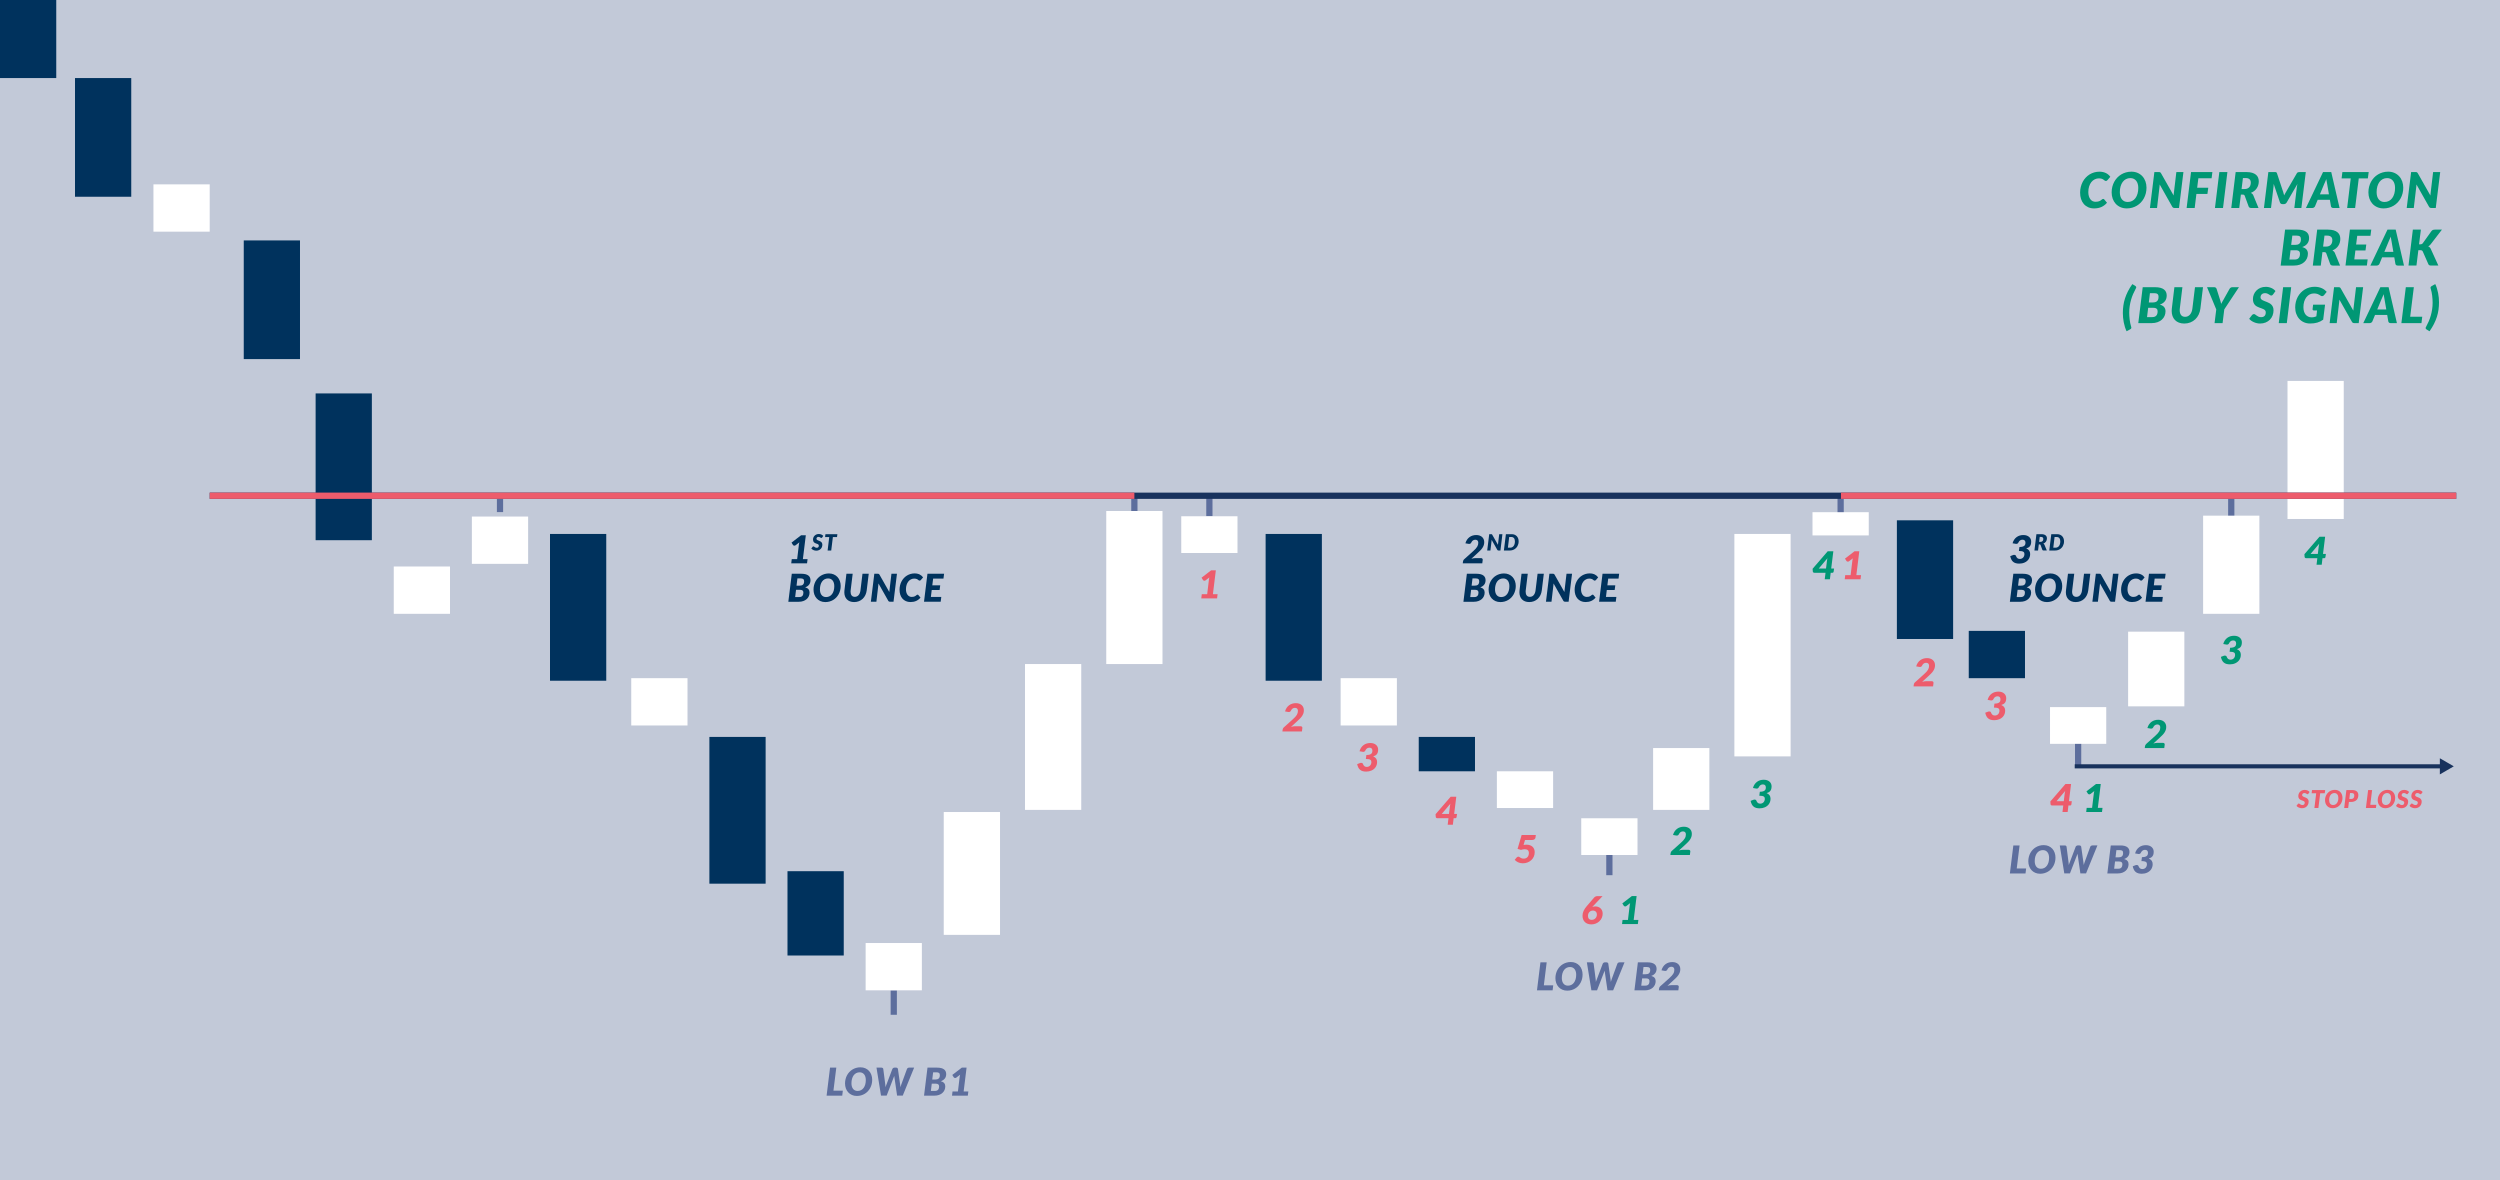 <?xml version="1.0" encoding="utf-8"?>
<!-- Generator: Adobe Illustrator 17.0.0, SVG Export Plug-In . SVG Version: 6.00 Build 0)  -->
<!DOCTYPE svg PUBLIC "-//W3C//DTD SVG 1.1//EN" "http://www.w3.org/Graphics/SVG/1.1/DTD/svg11.dtd">
<svg version="1.1" id="Livello_1" xmlns="http://www.w3.org/2000/svg" xmlns:xlink="http://www.w3.org/1999/xlink" x="0px" y="0px"
	 width="1220px" height="576px" viewBox="0 0 305 144" enable-background="new 0 0 305 144" xml:space="preserve">
<g>
	<g>
		<rect x="0" y="0" fill="#FFFFFF" width="305" height="144"/>
	</g>
	<g opacity="0.3">
		<rect x="0" y="0" fill="#334A7C" width="305" height="144"/>
	</g>
	<g>
		<rect x="0" y="0" fill="#00325D" width="6.863" height="9.523"/>
	</g>
	<g>
		<rect x="9.15" y="9.523" fill="#00325D" width="6.863" height="14.48"/>
	</g>
	<g>
		<rect x="173.086" y="89.904" fill="#00325D" width="6.863" height="4.193"/>
	</g>
	<g>
		<rect x="240.188" y="76.967" fill="#00325D" width="6.861" height="5.771"/>
	</g>
	<g>
		<rect x="18.72" y="22.492" fill="#FFFFFF" width="6.864" height="5.771"/>
	</g>
	<g>
		<rect x="48.039" y="69.113" fill="#FFFFFF" width="6.861" height="5.772"/>
	</g>
	<g>
		<rect x="182.619" y="94.097" fill="#FFFFFF" width="6.861" height="4.481"/>
	</g>
	<g>
		<rect x="77.012" y="82.737" fill="#FFFFFF" width="6.863" height="5.771"/>
	</g>
	<g>
		<rect x="259.631" y="77.063" fill="#FFFFFF" width="6.861" height="9.111"/>
	</g>
	<g>
		<rect x="279.076" y="46.474" fill="#FFFFFF" width="6.861" height="16.842"/>
	</g>
	<g>
		<rect x="163.557" y="82.737" fill="#FFFFFF" width="6.863" height="5.771"/>
	</g>
	<g>
		<rect x="201.68" y="91.263" fill="#FFFFFF" width="6.863" height="7.544"/>
	</g>
	<g>
		<rect x="211.594" y="65.142" fill="#FFFFFF" width="6.861" height="27.138"/>
	</g>
	<g>
		<rect x="115.137" y="99.066" fill="#FFFFFF" width="6.865" height="14.988"/>
	</g>
	<g>
		<rect x="125.051" y="81.013" fill="#FFFFFF" width="6.861" height="17.794"/>
	</g>
	<g>
		<rect x="29.738" y="29.332" fill="#00325D" width="6.861" height="14.477"/>
	</g>
	<g>
		<rect x="96.074" y="106.286" fill="#00325D" width="6.863" height="10.286"/>
	</g>
	<g>
		<rect x="231.419" y="63.478" fill="#00325D" width="6.862" height="14.479"/>
	</g>
	<g>
		<rect x="38.506" y="47.998" fill="#00325D" width="6.861" height="17.907"/>
	</g>
	<g>
		<rect x="67.1" y="65.142" fill="#00325D" width="6.863" height="17.907"/>
	</g>
	<g>
		<rect x="86.545" y="89.904" fill="#00325D" width="6.861" height="17.905"/>
	</g>
	<g>
		<rect x="154.406" y="65.142" fill="#00325D" width="6.863" height="17.907"/>
	</g>
	<g>
		<path fill="#00325D" d="M246.854,65.274c0.154,0,0.291,0.022,0.41,0.065s0.217,0.101,0.297,0.173
			c0.08,0.072,0.141,0.157,0.182,0.254c0.041,0.096,0.061,0.198,0.061,0.306c0,0.123-0.012,0.231-0.037,0.324
			c-0.027,0.092-0.064,0.171-0.115,0.237c-0.051,0.066-0.113,0.121-0.189,0.165c-0.076,0.044-0.164,0.079-0.264,0.108
			c0.162,0.066,0.281,0.155,0.361,0.268c0.078,0.114,0.119,0.251,0.119,0.411c0,0.13-0.018,0.249-0.053,0.357
			c-0.033,0.108-0.08,0.206-0.141,0.293c-0.061,0.088-0.131,0.165-0.215,0.23c-0.084,0.066-0.174,0.121-0.273,0.165
			c-0.098,0.045-0.201,0.078-0.311,0.099c-0.111,0.022-0.223,0.033-0.336,0.033c-0.162,0-0.305-0.018-0.428-0.053
			s-0.229-0.09-0.318-0.165c-0.088-0.074-0.162-0.168-0.219-0.282c-0.059-0.114-0.104-0.251-0.139-0.411l0.328-0.126
			c0.029-0.013,0.057-0.022,0.084-0.026c0.027-0.005,0.055-0.007,0.082-0.007c0.047,0,0.09,0.01,0.125,0.028
			s0.059,0.046,0.072,0.082c0.053,0.136,0.113,0.235,0.188,0.296c0.074,0.062,0.17,0.093,0.289,0.093
			c0.092,0,0.172-0.016,0.242-0.048c0.07-0.032,0.129-0.075,0.178-0.129c0.047-0.054,0.084-0.117,0.109-0.19
			s0.037-0.149,0.037-0.229c0-0.056-0.008-0.108-0.025-0.154s-0.051-0.085-0.1-0.119c-0.049-0.032-0.117-0.058-0.205-0.076
			c-0.086-0.018-0.201-0.027-0.344-0.027l0.066-0.483c0.141,0,0.26-0.012,0.354-0.036c0.094-0.024,0.17-0.059,0.227-0.103
			c0.055-0.045,0.096-0.099,0.119-0.164c0.023-0.065,0.035-0.14,0.035-0.224c0-0.117-0.031-0.207-0.094-0.27
			c-0.061-0.064-0.152-0.095-0.271-0.095c-0.115,0-0.215,0.03-0.297,0.092c-0.082,0.062-0.145,0.138-0.186,0.228
			c-0.031,0.068-0.066,0.116-0.109,0.145s-0.096,0.045-0.158,0.045c-0.014,0-0.029-0.001-0.047-0.002
			c-0.016-0.002-0.033-0.004-0.049-0.007l-0.361-0.062c0.047-0.169,0.111-0.316,0.197-0.442s0.186-0.231,0.301-0.315
			c0.113-0.085,0.24-0.147,0.381-0.189C246.553,65.295,246.7,65.274,246.854,65.274z"/>
		<path fill="#00325D" d="M248.733,66.418l-0.09,0.744H248.2l0.244-1.992h0.602c0.121,0,0.227,0.013,0.312,0.039
			s0.154,0.062,0.209,0.107c0.055,0.046,0.096,0.1,0.119,0.162c0.025,0.062,0.039,0.13,0.039,0.203c0,0.073-0.01,0.143-0.029,0.209
			s-0.049,0.126-0.086,0.181c-0.037,0.055-0.082,0.104-0.137,0.146s-0.115,0.077-0.186,0.104c0.027,0.016,0.053,0.034,0.078,0.056
			c0.023,0.022,0.043,0.049,0.057,0.082l0.289,0.701h-0.402c-0.037,0-0.068-0.007-0.094-0.022s-0.043-0.035-0.053-0.063l-0.215-0.59
			c-0.01-0.025-0.023-0.043-0.041-0.054c-0.016-0.01-0.041-0.016-0.074-0.016H248.733z M248.846,65.502l-0.074,0.608h0.162
			c0.062,0,0.117-0.01,0.162-0.029s0.08-0.046,0.107-0.078c0.029-0.033,0.049-0.072,0.061-0.115c0.012-0.044,0.02-0.09,0.02-0.138
			c0-0.037-0.006-0.071-0.018-0.102c-0.01-0.03-0.027-0.056-0.051-0.078s-0.053-0.038-0.088-0.05s-0.076-0.018-0.123-0.018H248.846z
			"/>
		<path fill="#00325D" d="M251.811,66.038c0,0.109-0.012,0.212-0.035,0.309c-0.025,0.097-0.061,0.187-0.105,0.27
			c-0.045,0.083-0.102,0.159-0.166,0.225c-0.064,0.068-0.137,0.124-0.219,0.172c-0.08,0.048-0.168,0.084-0.262,0.109
			c-0.096,0.025-0.195,0.038-0.299,0.038h-0.715l0.246-1.992h0.713c0.131,0,0.248,0.022,0.352,0.066
			c0.104,0.045,0.191,0.105,0.266,0.183c0.072,0.077,0.127,0.169,0.166,0.274C251.792,65.799,251.811,65.914,251.811,66.038z
			 M251.356,66.049c0-0.081-0.008-0.155-0.027-0.22c-0.018-0.067-0.047-0.122-0.082-0.169c-0.037-0.047-0.082-0.083-0.137-0.108
			c-0.053-0.025-0.115-0.038-0.184-0.038h-0.268l-0.158,1.306h0.268c0.09,0,0.172-0.018,0.246-0.054
			c0.072-0.036,0.133-0.087,0.184-0.154c0.051-0.067,0.09-0.147,0.117-0.242C251.342,66.274,251.356,66.168,251.356,66.049z"/>
		<path fill="#00325D" d="M245.204,73.415l0.422-3.417h1.168c0.199,0,0.367,0.019,0.51,0.056c0.141,0.037,0.256,0.091,0.346,0.161
			c0.09,0.07,0.154,0.153,0.195,0.251c0.041,0.098,0.062,0.206,0.062,0.325c0,0.094-0.012,0.184-0.035,0.271
			c-0.025,0.087-0.062,0.167-0.115,0.241s-0.119,0.141-0.203,0.2c-0.082,0.06-0.182,0.111-0.299,0.151
			c0.184,0.05,0.32,0.128,0.408,0.234c0.088,0.105,0.133,0.239,0.133,0.4c0,0.158-0.031,0.305-0.09,0.442
			c-0.061,0.137-0.148,0.256-0.262,0.358c-0.113,0.102-0.252,0.182-0.414,0.24c-0.164,0.059-0.348,0.088-0.553,0.088H245.204z
			 M246.145,71.956l-0.107,0.885h0.5c0.094,0,0.172-0.014,0.236-0.041c0.062-0.027,0.115-0.066,0.154-0.115s0.068-0.106,0.086-0.172
			c0.02-0.066,0.027-0.138,0.027-0.216c0-0.051-0.006-0.098-0.02-0.141s-0.035-0.078-0.068-0.107
			c-0.031-0.029-0.074-0.052-0.125-0.068c-0.053-0.016-0.117-0.025-0.193-0.025H246.145z M246.206,71.449h0.363
			c0.086,0,0.164-0.008,0.232-0.025c0.068-0.018,0.127-0.047,0.176-0.088c0.049-0.041,0.088-0.097,0.113-0.166
			c0.027-0.069,0.041-0.154,0.041-0.255c0-0.127-0.033-0.216-0.1-0.269c-0.066-0.052-0.17-0.078-0.309-0.078h-0.41L246.206,71.449z"
			/>
		<path fill="#00325D" d="M251.59,71.487c0,0.185-0.021,0.361-0.064,0.53s-0.104,0.326-0.182,0.472
			c-0.078,0.145-0.174,0.277-0.285,0.396c-0.111,0.119-0.236,0.22-0.375,0.304c-0.139,0.084-0.289,0.149-0.451,0.195
			c-0.162,0.046-0.332,0.069-0.512,0.069c-0.225,0-0.426-0.039-0.605-0.118c-0.178-0.079-0.33-0.187-0.453-0.324
			c-0.125-0.136-0.221-0.298-0.287-0.483c-0.066-0.185-0.1-0.385-0.1-0.599c0-0.185,0.021-0.362,0.064-0.532
			c0.043-0.169,0.104-0.327,0.182-0.472c0.08-0.145,0.176-0.277,0.287-0.396c0.111-0.119,0.238-0.22,0.377-0.304
			c0.139-0.084,0.289-0.148,0.451-0.194c0.162-0.046,0.332-0.07,0.514-0.07c0.223,0,0.424,0.04,0.602,0.119
			c0.18,0.079,0.33,0.187,0.453,0.325c0.125,0.138,0.221,0.299,0.285,0.485C251.557,71.075,251.59,71.274,251.59,71.487z
			 M250.811,71.506c0-0.141-0.018-0.269-0.051-0.384c-0.033-0.115-0.082-0.213-0.148-0.295c-0.064-0.082-0.143-0.145-0.236-0.19
			c-0.094-0.045-0.199-0.067-0.318-0.067c-0.156,0-0.295,0.033-0.418,0.097c-0.123,0.065-0.229,0.156-0.314,0.273
			c-0.086,0.117-0.152,0.258-0.199,0.423c-0.045,0.165-0.068,0.347-0.068,0.548c0,0.141,0.016,0.268,0.049,0.382
			c0.033,0.114,0.08,0.212,0.145,0.293c0.062,0.081,0.141,0.145,0.234,0.189s0.199,0.067,0.32,0.067c0.156,0,0.295-0.032,0.42-0.096
			c0.123-0.064,0.229-0.155,0.314-0.272c0.088-0.117,0.154-0.258,0.201-0.422S250.811,71.706,250.811,71.506z"/>
		<path fill="#00325D" d="M253.311,72.815c0.096,0,0.182-0.018,0.26-0.055c0.078-0.036,0.146-0.089,0.205-0.157
			c0.061-0.069,0.109-0.151,0.148-0.248s0.064-0.205,0.08-0.326l0.246-2.031h0.764l-0.248,2.031
			c-0.027,0.208-0.082,0.399-0.166,0.574c-0.082,0.174-0.191,0.324-0.324,0.45c-0.133,0.126-0.287,0.224-0.465,0.294
			c-0.176,0.071-0.369,0.105-0.578,0.105c-0.191,0-0.361-0.028-0.51-0.086c-0.148-0.058-0.273-0.14-0.375-0.245
			c-0.104-0.106-0.18-0.232-0.234-0.379c-0.053-0.147-0.078-0.309-0.078-0.485c0-0.073,0.004-0.15,0.014-0.228l0.242-2.031h0.764
			l-0.248,2.031c-0.004,0.028-0.006,0.056-0.008,0.083c-0.002,0.027-0.002,0.054-0.002,0.081c0,0.194,0.043,0.346,0.133,0.457
			C253.018,72.759,253.145,72.815,253.311,72.815z"/>
		<path fill="#00325D" d="M256.176,70.001c0.023,0.002,0.043,0.008,0.061,0.017c0.02,0.008,0.035,0.021,0.049,0.036
			c0.014,0.016,0.027,0.036,0.041,0.061l1.195,2.111c0.004-0.054,0.008-0.107,0.014-0.157s0.012-0.097,0.018-0.141l0.229-1.93h0.674
			l-0.422,3.417h-0.396c-0.061,0-0.109-0.008-0.148-0.025s-0.072-0.051-0.1-0.101L256.2,71.18c-0.004,0.044-0.008,0.086-0.012,0.126
			c-0.004,0.041-0.008,0.079-0.01,0.115l-0.234,1.993h-0.674l0.422-3.417h0.402C256.126,69.998,256.155,69.999,256.176,70.001z"/>
		<path fill="#00325D" d="M260.241,72.824c0.086,0,0.16-0.007,0.223-0.02c0.062-0.014,0.117-0.03,0.162-0.051
			c0.045-0.02,0.084-0.042,0.115-0.067s0.059-0.047,0.084-0.067c0.025-0.021,0.049-0.037,0.07-0.051
			c0.021-0.013,0.045-0.02,0.07-0.02s0.045,0.004,0.062,0.013c0.016,0.009,0.027,0.019,0.035,0.029l0.268,0.321
			c-0.148,0.176-0.324,0.311-0.527,0.402c-0.205,0.092-0.436,0.137-0.693,0.137c-0.215,0-0.406-0.037-0.572-0.114
			c-0.166-0.075-0.307-0.18-0.42-0.313c-0.113-0.133-0.199-0.29-0.258-0.473c-0.059-0.182-0.088-0.379-0.088-0.59
			c0-0.195,0.021-0.381,0.066-0.556c0.043-0.175,0.104-0.337,0.184-0.485s0.176-0.282,0.287-0.401
			c0.111-0.119,0.234-0.219,0.371-0.302c0.135-0.083,0.281-0.146,0.436-0.192c0.156-0.044,0.32-0.067,0.488-0.067
			c0.129,0,0.246,0.012,0.35,0.036c0.105,0.024,0.201,0.058,0.285,0.101c0.086,0.043,0.162,0.094,0.229,0.154
			c0.066,0.059,0.125,0.125,0.176,0.197l-0.268,0.31c-0.018,0.022-0.039,0.041-0.064,0.059c-0.025,0.017-0.059,0.025-0.098,0.025
			c-0.027,0-0.051-0.006-0.072-0.019c-0.023-0.013-0.045-0.027-0.068-0.046c-0.021-0.018-0.047-0.037-0.074-0.06
			c-0.029-0.022-0.062-0.041-0.102-0.06c-0.039-0.018-0.086-0.033-0.139-0.046c-0.055-0.012-0.117-0.019-0.191-0.019
			c-0.143,0-0.275,0.03-0.4,0.092c-0.123,0.061-0.23,0.148-0.322,0.262c-0.092,0.113-0.162,0.251-0.215,0.412
			c-0.051,0.162-0.076,0.343-0.076,0.543c0,0.146,0.018,0.275,0.053,0.389c0.035,0.114,0.082,0.211,0.143,0.29
			c0.062,0.079,0.135,0.139,0.219,0.181S260.141,72.824,260.241,72.824z"/>
		<path fill="#00325D" d="M264.129,70.586h-1.26l-0.102,0.826h0.965l-0.074,0.567h-0.961l-0.104,0.847h1.27l-0.074,0.588h-2.035
			l0.422-3.417h2.029L264.129,70.586z"/>
	</g>
	<g>
		<path fill="#00325D" d="M180.104,65.274c0.15,0,0.287,0.022,0.408,0.065s0.223,0.103,0.307,0.18
			c0.082,0.077,0.146,0.169,0.191,0.276c0.043,0.106,0.066,0.223,0.066,0.349c0,0.141-0.021,0.269-0.062,0.386
			c-0.041,0.117-0.098,0.227-0.17,0.332c-0.07,0.105-0.156,0.206-0.254,0.302c-0.096,0.097-0.201,0.197-0.314,0.3l-0.771,0.706
			c0.088-0.025,0.174-0.045,0.258-0.058c0.084-0.015,0.162-0.022,0.234-0.022h0.678c0.07,0,0.123,0.018,0.16,0.054
			c0.039,0.036,0.057,0.084,0.057,0.143c0,0.003,0,0.008,0,0.016c-0.002,0.007-0.004,0.024-0.006,0.051
			c-0.004,0.027-0.01,0.07-0.016,0.128c-0.008,0.058-0.018,0.138-0.031,0.242h-2.381l0.029-0.225c0.004-0.043,0.02-0.089,0.043-0.14
			c0.025-0.05,0.062-0.097,0.111-0.139l1.111-0.999c0.109-0.098,0.203-0.19,0.279-0.274s0.139-0.167,0.186-0.246
			s0.082-0.159,0.104-0.238c0.02-0.079,0.031-0.162,0.031-0.249c0-0.115-0.031-0.204-0.092-0.27
			c-0.061-0.066-0.152-0.098-0.273-0.098c-0.057,0-0.109,0.008-0.158,0.024s-0.094,0.039-0.135,0.068
			c-0.039,0.029-0.076,0.063-0.107,0.102c-0.031,0.039-0.057,0.081-0.076,0.127c-0.031,0.067-0.068,0.116-0.111,0.145
			c-0.043,0.03-0.096,0.045-0.16,0.045c-0.035,0-0.066-0.003-0.098-0.01l-0.361-0.063c0.047-0.169,0.113-0.316,0.199-0.442
			c0.086-0.125,0.186-0.231,0.303-0.315c0.115-0.084,0.242-0.147,0.381-0.189C179.803,65.295,179.95,65.274,180.104,65.274z"/>
		<path fill="#00325D" d="M181.967,65.172c0.014,0.001,0.025,0.004,0.035,0.01c0.012,0.005,0.021,0.012,0.029,0.021
			c0.008,0.01,0.016,0.022,0.023,0.036l0.697,1.231c0.002-0.032,0.004-0.063,0.008-0.092c0.004-0.029,0.008-0.056,0.01-0.082
			l0.133-1.125h0.393l-0.244,1.992h-0.232c-0.035,0-0.062-0.005-0.086-0.015c-0.021-0.01-0.041-0.029-0.059-0.059l-0.693-1.23
			c-0.002,0.025-0.004,0.05-0.006,0.074c-0.002,0.024-0.004,0.046-0.006,0.067l-0.137,1.162h-0.393l0.246-1.992h0.234
			C181.938,65.17,181.956,65.171,181.967,65.172z"/>
		<path fill="#00325D" d="M185.274,66.038c0,0.109-0.012,0.212-0.035,0.309c-0.025,0.097-0.061,0.187-0.105,0.27
			c-0.045,0.083-0.102,0.159-0.166,0.225c-0.064,0.068-0.137,0.124-0.219,0.172c-0.08,0.048-0.168,0.084-0.262,0.109
			c-0.096,0.025-0.195,0.038-0.299,0.038h-0.715l0.246-1.992h0.713c0.131,0,0.248,0.022,0.352,0.066
			c0.104,0.045,0.191,0.105,0.266,0.183c0.072,0.077,0.127,0.169,0.166,0.274C185.254,65.799,185.274,65.914,185.274,66.038z
			 M184.819,66.049c0-0.081-0.008-0.155-0.027-0.22c-0.018-0.067-0.047-0.122-0.082-0.169c-0.037-0.047-0.082-0.083-0.137-0.108
			c-0.053-0.025-0.115-0.038-0.184-0.038h-0.268l-0.158,1.306h0.268c0.09,0,0.172-0.018,0.246-0.054
			c0.072-0.036,0.133-0.087,0.184-0.154c0.051-0.067,0.09-0.147,0.117-0.242C184.805,66.274,184.819,66.168,184.819,66.049z"/>
		<path fill="#00325D" d="M178.538,73.415l0.42-3.417h1.17c0.197,0,0.367,0.019,0.508,0.056c0.141,0.037,0.256,0.091,0.346,0.161
			c0.09,0.07,0.156,0.153,0.197,0.251c0.041,0.098,0.062,0.206,0.062,0.325c0,0.094-0.014,0.184-0.037,0.271
			s-0.062,0.167-0.115,0.241c-0.051,0.073-0.119,0.141-0.201,0.2c-0.082,0.06-0.184,0.111-0.299,0.151
			c0.184,0.05,0.318,0.128,0.406,0.234c0.09,0.105,0.133,0.239,0.133,0.4c0,0.158-0.029,0.305-0.09,0.442
			c-0.061,0.137-0.146,0.256-0.26,0.358c-0.115,0.102-0.254,0.182-0.416,0.24c-0.162,0.059-0.348,0.088-0.553,0.088H178.538z
			 M179.477,71.956l-0.107,0.885h0.5c0.094,0,0.172-0.014,0.236-0.041s0.115-0.066,0.156-0.115c0.039-0.049,0.068-0.106,0.086-0.172
			c0.018-0.066,0.027-0.138,0.027-0.216c0-0.051-0.008-0.098-0.02-0.141c-0.014-0.042-0.037-0.078-0.068-0.107
			c-0.033-0.029-0.074-0.052-0.127-0.068s-0.115-0.025-0.193-0.025H179.477z M179.538,71.449h0.365c0.086,0,0.162-0.008,0.23-0.025
			c0.07-0.018,0.129-0.047,0.178-0.088c0.049-0.041,0.086-0.097,0.113-0.166c0.025-0.069,0.039-0.154,0.039-0.255
			c0-0.127-0.033-0.216-0.1-0.269c-0.066-0.052-0.168-0.078-0.307-0.078h-0.412L179.538,71.449z"/>
		<path fill="#00325D" d="M184.924,71.487c0,0.185-0.021,0.361-0.064,0.53s-0.104,0.326-0.182,0.472
			c-0.08,0.145-0.174,0.277-0.285,0.396c-0.113,0.119-0.238,0.22-0.377,0.304c-0.139,0.084-0.289,0.149-0.451,0.195
			c-0.162,0.046-0.332,0.069-0.512,0.069c-0.225,0-0.426-0.039-0.604-0.118c-0.178-0.079-0.33-0.187-0.455-0.324
			c-0.125-0.136-0.221-0.298-0.287-0.483c-0.064-0.185-0.098-0.385-0.098-0.599c0-0.185,0.021-0.362,0.064-0.532
			c0.041-0.169,0.104-0.327,0.182-0.472c0.078-0.145,0.174-0.277,0.285-0.396c0.113-0.119,0.238-0.22,0.377-0.304
			c0.139-0.084,0.289-0.148,0.451-0.194c0.162-0.046,0.334-0.07,0.516-0.07c0.223,0,0.422,0.04,0.602,0.119
			c0.178,0.079,0.33,0.187,0.453,0.325c0.123,0.138,0.219,0.299,0.285,0.485S184.924,71.274,184.924,71.487z M184.143,71.506
			c0-0.141-0.018-0.269-0.051-0.384c-0.033-0.115-0.082-0.213-0.146-0.295c-0.064-0.082-0.145-0.145-0.238-0.19
			c-0.092-0.045-0.199-0.067-0.316-0.067c-0.156,0-0.297,0.033-0.42,0.097c-0.123,0.065-0.227,0.156-0.314,0.273
			c-0.086,0.117-0.152,0.258-0.197,0.423c-0.047,0.165-0.07,0.347-0.07,0.548c0,0.141,0.018,0.268,0.051,0.382
			c0.031,0.114,0.08,0.212,0.143,0.293c0.062,0.081,0.143,0.145,0.234,0.189c0.094,0.045,0.201,0.067,0.32,0.067
			c0.156,0,0.297-0.032,0.42-0.096c0.125-0.064,0.23-0.155,0.316-0.272c0.086-0.117,0.152-0.258,0.199-0.422
			S184.143,71.706,184.143,71.506z"/>
		<path fill="#00325D" d="M186.645,72.815c0.094,0,0.182-0.018,0.26-0.055c0.078-0.036,0.146-0.089,0.205-0.157
			c0.059-0.069,0.107-0.151,0.146-0.248s0.066-0.205,0.08-0.326l0.248-2.031h0.762l-0.248,2.031
			c-0.025,0.208-0.08,0.399-0.164,0.574s-0.191,0.324-0.324,0.45c-0.135,0.126-0.289,0.224-0.465,0.294s-0.369,0.105-0.58,0.105
			c-0.189,0-0.359-0.028-0.508-0.086c-0.148-0.058-0.275-0.14-0.377-0.245c-0.102-0.106-0.18-0.232-0.232-0.379
			c-0.053-0.147-0.08-0.309-0.08-0.485c0-0.073,0.006-0.15,0.014-0.228l0.244-2.031h0.762l-0.248,2.031
			c-0.002,0.028-0.006,0.056-0.006,0.083c-0.002,0.027-0.004,0.054-0.004,0.081c0,0.194,0.045,0.346,0.133,0.457
			C186.35,72.759,186.477,72.815,186.645,72.815z"/>
		<path fill="#00325D" d="M189.51,70.001c0.021,0.002,0.043,0.008,0.061,0.017c0.018,0.008,0.033,0.021,0.047,0.036
			c0.016,0.016,0.029,0.036,0.043,0.061l1.195,2.111c0.002-0.054,0.008-0.107,0.014-0.157s0.012-0.097,0.016-0.141l0.229-1.93h0.674
			l-0.42,3.417h-0.398c-0.059,0-0.107-0.008-0.146-0.025s-0.072-0.051-0.102-0.101l-1.189-2.108
			c-0.004,0.044-0.006,0.086-0.01,0.126c-0.004,0.041-0.008,0.079-0.012,0.115l-0.232,1.993h-0.674l0.42-3.417h0.402
			C189.46,69.998,189.487,69.999,189.51,70.001z"/>
		<path fill="#00325D" d="M193.573,72.824c0.086,0,0.16-0.007,0.225-0.02c0.062-0.014,0.117-0.03,0.162-0.051
			c0.045-0.02,0.082-0.042,0.113-0.067s0.061-0.047,0.086-0.067c0.023-0.021,0.047-0.037,0.068-0.051
			c0.023-0.013,0.047-0.02,0.07-0.02c0.025,0,0.047,0.004,0.062,0.013c0.016,0.009,0.029,0.019,0.037,0.029l0.266,0.321
			c-0.148,0.176-0.324,0.311-0.527,0.402c-0.203,0.092-0.434,0.137-0.693,0.137c-0.215,0-0.404-0.037-0.57-0.114
			c-0.166-0.075-0.307-0.18-0.42-0.313c-0.115-0.133-0.201-0.29-0.26-0.473c-0.057-0.182-0.086-0.379-0.086-0.59
			c0-0.195,0.021-0.381,0.064-0.556c0.043-0.175,0.105-0.337,0.186-0.485c0.078-0.148,0.174-0.282,0.285-0.401
			c0.111-0.119,0.236-0.219,0.371-0.302s0.281-0.146,0.438-0.192c0.156-0.044,0.318-0.067,0.488-0.067
			c0.127,0,0.244,0.012,0.35,0.036c0.105,0.024,0.199,0.058,0.285,0.101c0.084,0.043,0.16,0.094,0.229,0.154
			c0.066,0.059,0.125,0.125,0.174,0.197l-0.266,0.31c-0.02,0.022-0.041,0.041-0.066,0.059c-0.023,0.017-0.057,0.025-0.098,0.025
			c-0.025,0-0.051-0.006-0.072-0.019c-0.021-0.013-0.043-0.027-0.066-0.046c-0.023-0.018-0.049-0.037-0.076-0.06
			c-0.027-0.022-0.061-0.041-0.1-0.06c-0.039-0.018-0.086-0.033-0.141-0.046c-0.053-0.012-0.117-0.019-0.189-0.019
			c-0.145,0-0.277,0.03-0.4,0.092c-0.125,0.061-0.232,0.148-0.324,0.262c-0.09,0.113-0.162,0.251-0.213,0.412
			c-0.051,0.162-0.078,0.343-0.078,0.543c0,0.146,0.018,0.275,0.053,0.389c0.035,0.114,0.084,0.211,0.145,0.29
			c0.061,0.079,0.133,0.139,0.217,0.181S193.475,72.824,193.573,72.824z"/>
		<path fill="#00325D" d="M197.463,70.586h-1.26l-0.104,0.826h0.967l-0.076,0.567h-0.961l-0.102,0.847h1.27l-0.076,0.588h-2.033
			l0.42-3.417h2.029L197.463,70.586z"/>
	</g>
	<g>
		<path fill="#009774" d="M255.657,24.618c0.109,0,0.205-0.008,0.285-0.025c0.082-0.017,0.15-0.038,0.209-0.065
			c0.059-0.026,0.107-0.054,0.146-0.085c0.041-0.031,0.076-0.06,0.109-0.086c0.031-0.026,0.061-0.048,0.09-0.065
			c0.027-0.017,0.057-0.025,0.09-0.025c0.031,0,0.059,0.005,0.08,0.017c0.02,0.011,0.035,0.024,0.045,0.037l0.342,0.412
			c-0.189,0.227-0.414,0.399-0.676,0.516c-0.262,0.118-0.557,0.176-0.889,0.176c-0.277,0-0.521-0.049-0.734-0.146
			c-0.213-0.098-0.393-0.231-0.539-0.402c-0.145-0.17-0.256-0.373-0.33-0.606c-0.076-0.234-0.113-0.486-0.113-0.757
			c0-0.251,0.027-0.489,0.084-0.713c0.057-0.225,0.135-0.433,0.236-0.623c0.104-0.191,0.225-0.363,0.369-0.514
			c0.143-0.153,0.301-0.282,0.475-0.389c0.174-0.106,0.361-0.188,0.561-0.245c0.201-0.057,0.41-0.086,0.627-0.086
			c0.164,0,0.314,0.015,0.449,0.047c0.135,0.031,0.256,0.074,0.365,0.129c0.109,0.055,0.207,0.121,0.293,0.197
			c0.086,0.076,0.16,0.161,0.225,0.253l-0.342,0.397c-0.023,0.028-0.051,0.053-0.084,0.075c-0.031,0.022-0.074,0.033-0.125,0.033
			c-0.035,0-0.066-0.008-0.094-0.024c-0.027-0.016-0.057-0.036-0.086-0.059c-0.029-0.023-0.061-0.048-0.098-0.076
			c-0.035-0.028-0.078-0.054-0.129-0.077c-0.049-0.023-0.109-0.042-0.178-0.058c-0.068-0.016-0.15-0.024-0.244-0.024
			c-0.186,0-0.355,0.039-0.516,0.118c-0.158,0.078-0.297,0.19-0.414,0.335c-0.117,0.146-0.207,0.322-0.273,0.53s-0.1,0.44-0.1,0.697
			c0,0.187,0.023,0.353,0.068,0.5c0.045,0.146,0.105,0.27,0.184,0.372s0.172,0.179,0.279,0.232S255.53,24.618,255.657,24.618z"/>
		<path fill="#009774" d="M261.872,22.903c0,0.237-0.027,0.464-0.082,0.68c-0.055,0.217-0.133,0.418-0.234,0.605
			c-0.102,0.187-0.223,0.356-0.365,0.508c-0.145,0.153-0.305,0.283-0.482,0.39c-0.178,0.108-0.371,0.191-0.578,0.25
			c-0.209,0.059-0.428,0.089-0.658,0.089c-0.287,0-0.547-0.051-0.775-0.152s-0.424-0.24-0.584-0.415
			c-0.158-0.175-0.281-0.382-0.367-0.62c-0.084-0.238-0.127-0.494-0.127-0.769c0-0.237,0.027-0.464,0.082-0.682
			s0.133-0.42,0.234-0.606c0.102-0.187,0.225-0.356,0.367-0.508c0.145-0.153,0.305-0.282,0.484-0.39
			c0.178-0.107,0.369-0.191,0.578-0.25c0.207-0.059,0.428-0.089,0.66-0.089c0.285,0,0.543,0.05,0.771,0.152
			c0.23,0.101,0.424,0.241,0.582,0.417c0.16,0.176,0.281,0.384,0.367,0.623C261.829,22.375,261.872,22.63,261.872,22.903z
			 M260.87,22.927c0-0.181-0.021-0.345-0.064-0.492s-0.105-0.274-0.189-0.379c-0.082-0.105-0.184-0.187-0.305-0.243
			c-0.119-0.058-0.256-0.086-0.408-0.086c-0.199,0-0.379,0.042-0.535,0.125c-0.158,0.083-0.293,0.2-0.404,0.35
			s-0.195,0.332-0.256,0.543c-0.059,0.212-0.088,0.446-0.088,0.702c0,0.181,0.021,0.344,0.062,0.491
			c0.043,0.146,0.104,0.272,0.186,0.376c0.08,0.104,0.182,0.185,0.301,0.242c0.121,0.057,0.258,0.086,0.412,0.086
			c0.199,0,0.379-0.041,0.537-0.123c0.16-0.082,0.295-0.199,0.406-0.349c0.109-0.151,0.195-0.331,0.256-0.542
			S260.87,23.184,260.87,22.927z"/>
		<path fill="#009774" d="M263.456,20.996c0.027,0.003,0.055,0.01,0.076,0.022c0.023,0.011,0.045,0.026,0.062,0.046
			c0.018,0.021,0.035,0.047,0.055,0.078l1.533,2.709c0.004-0.071,0.01-0.137,0.018-0.202c0.008-0.064,0.014-0.124,0.02-0.18
			l0.295-2.477h0.863l-0.539,4.385h-0.51c-0.076,0-0.139-0.011-0.189-0.033c-0.051-0.023-0.094-0.066-0.129-0.13l-1.527-2.706
			c-0.004,0.056-0.008,0.11-0.014,0.163c-0.004,0.052-0.01,0.101-0.014,0.147l-0.299,2.559h-0.865l0.541-4.385h0.516
			C263.391,20.992,263.426,20.993,263.456,20.996z"/>
		<path fill="#009774" d="M269.815,21.748H268.2l-0.145,1.155h1.354l-0.104,0.756h-1.344l-0.209,1.718h-0.984l0.539-4.385h2.605
			L269.815,21.748z"/>
		<path fill="#009774" d="M271.208,25.377h-0.984l0.535-4.385h0.984L271.208,25.377z"/>
		<path fill="#009774" d="M273.389,23.739l-0.201,1.638h-0.973l0.535-4.385h1.326c0.268,0,0.496,0.029,0.686,0.086
			c0.188,0.057,0.344,0.136,0.463,0.236c0.119,0.101,0.207,0.219,0.262,0.357c0.055,0.138,0.084,0.287,0.084,0.447
			c0,0.163-0.021,0.316-0.064,0.46c-0.043,0.145-0.105,0.278-0.188,0.399c-0.082,0.121-0.184,0.229-0.303,0.322
			c-0.119,0.094-0.254,0.17-0.406,0.23c0.061,0.034,0.117,0.075,0.17,0.123c0.053,0.048,0.094,0.109,0.125,0.181l0.635,1.544h-0.881
			c-0.082,0-0.152-0.016-0.207-0.048c-0.057-0.032-0.096-0.078-0.117-0.138l-0.475-1.297c-0.021-0.056-0.051-0.096-0.088-0.119
			c-0.037-0.024-0.092-0.035-0.164-0.035H273.389z M273.637,21.723l-0.164,1.339h0.357c0.139,0,0.258-0.022,0.355-0.065
			c0.1-0.043,0.178-0.101,0.24-0.173c0.061-0.072,0.104-0.156,0.131-0.253c0.027-0.097,0.041-0.197,0.041-0.304
			c0-0.082-0.012-0.157-0.037-0.224c-0.023-0.067-0.061-0.124-0.111-0.171s-0.115-0.083-0.191-0.11
			c-0.078-0.026-0.168-0.039-0.271-0.039H273.637z"/>
		<path fill="#009774" d="M278.665,23.839c0.033-0.067,0.066-0.132,0.102-0.196s0.07-0.128,0.109-0.193l1.338-2.309
			c0.039-0.068,0.09-0.11,0.15-0.126c0.061-0.016,0.117-0.024,0.174-0.024h0.768l-0.539,4.385h-0.859l0.307-2.552
			c0.006-0.054,0.016-0.114,0.029-0.179c0.012-0.066,0.027-0.133,0.043-0.204l-1.314,2.264c-0.039,0.068-0.092,0.119-0.156,0.152
			c-0.064,0.033-0.133,0.049-0.209,0.049h-0.133c-0.076,0-0.143-0.017-0.199-0.051s-0.096-0.084-0.119-0.15l-0.768-2.27
			c-0.004,0.069-0.008,0.135-0.01,0.199c-0.004,0.064-0.008,0.122-0.014,0.174l-0.301,2.567H276.2l0.539-4.382h0.744
			c0.043,0,0.08,0,0.111,0s0.061,0.004,0.086,0.013s0.047,0.024,0.064,0.044c0.018,0.021,0.033,0.049,0.045,0.087l0.768,2.311
			C278.6,23.577,278.635,23.707,278.665,23.839z"/>
		<path fill="#009774" d="M285.428,25.377h-0.756c-0.084,0-0.152-0.02-0.203-0.059c-0.051-0.039-0.082-0.091-0.092-0.155
			l-0.135-0.789h-1.484l-0.324,0.789c-0.023,0.056-0.066,0.106-0.129,0.149c-0.064,0.043-0.135,0.065-0.213,0.065h-0.77l2.088-4.385
			h1.002L285.428,25.377z M283.03,23.707h1.1l-0.215-1.252c-0.018-0.104-0.037-0.21-0.057-0.317
			c-0.021-0.107-0.039-0.205-0.053-0.293c-0.018,0.048-0.037,0.103-0.064,0.164c-0.025,0.061-0.051,0.121-0.076,0.179
			c-0.025,0.058-0.049,0.113-0.072,0.163c-0.021,0.05-0.039,0.087-0.049,0.112L283.03,23.707z"/>
		<path fill="#009774" d="M288.981,20.992l-0.104,0.776h-1.109l-0.443,3.609h-0.973l0.438-3.609h-1.115l0.096-0.776H288.981z"/>
		<path fill="#009774" d="M293.198,22.903c0,0.237-0.027,0.464-0.082,0.68c-0.055,0.217-0.133,0.418-0.234,0.605
			c-0.102,0.187-0.223,0.356-0.365,0.508c-0.145,0.153-0.305,0.283-0.482,0.39c-0.178,0.108-0.371,0.191-0.578,0.25
			c-0.209,0.059-0.428,0.089-0.658,0.089c-0.287,0-0.547-0.051-0.775-0.152s-0.424-0.24-0.584-0.415
			c-0.158-0.175-0.281-0.382-0.367-0.62c-0.084-0.238-0.127-0.494-0.127-0.769c0-0.237,0.027-0.464,0.082-0.682
			s0.133-0.42,0.234-0.606c0.102-0.187,0.225-0.356,0.367-0.508c0.145-0.153,0.305-0.282,0.484-0.39
			c0.178-0.107,0.369-0.191,0.578-0.25c0.207-0.059,0.428-0.089,0.66-0.089c0.285,0,0.543,0.05,0.771,0.152
			c0.23,0.101,0.424,0.241,0.582,0.417c0.16,0.176,0.281,0.384,0.367,0.623C293.155,22.375,293.198,22.63,293.198,22.903z
			 M292.196,22.927c0-0.181-0.021-0.345-0.064-0.492s-0.105-0.274-0.189-0.379c-0.082-0.105-0.184-0.187-0.305-0.243
			c-0.119-0.058-0.256-0.086-0.408-0.086c-0.199,0-0.379,0.042-0.535,0.125c-0.158,0.083-0.293,0.2-0.404,0.35
			s-0.195,0.332-0.256,0.543c-0.059,0.212-0.088,0.446-0.088,0.702c0,0.181,0.021,0.344,0.062,0.491
			c0.043,0.146,0.104,0.272,0.186,0.376c0.08,0.104,0.182,0.185,0.301,0.242c0.121,0.057,0.258,0.086,0.412,0.086
			c0.199,0,0.379-0.041,0.537-0.123c0.16-0.082,0.295-0.199,0.406-0.349c0.109-0.151,0.195-0.331,0.256-0.542
			S292.196,23.184,292.196,22.927z"/>
		<path fill="#009774" d="M294.78,20.996c0.029,0.003,0.055,0.01,0.078,0.022c0.023,0.011,0.043,0.026,0.061,0.046
			c0.02,0.021,0.037,0.047,0.055,0.078l1.533,2.709c0.004-0.071,0.01-0.137,0.018-0.202c0.008-0.064,0.016-0.124,0.021-0.18
			l0.293-2.477h0.865l-0.541,4.385h-0.51c-0.076,0-0.139-0.011-0.189-0.033c-0.049-0.023-0.092-0.066-0.129-0.13l-1.525-2.706
			c-0.004,0.056-0.01,0.11-0.014,0.163c-0.006,0.052-0.01,0.101-0.014,0.147l-0.301,2.559h-0.863l0.539-4.385h0.518
			C294.715,20.992,294.751,20.993,294.78,20.996z"/>
		<path fill="#009774" d="M278.241,32.4l0.539-4.385h1.5c0.254,0,0.473,0.024,0.652,0.072c0.182,0.048,0.33,0.118,0.445,0.207
			c0.115,0.089,0.199,0.196,0.252,0.322c0.053,0.125,0.078,0.264,0.078,0.417c0,0.121-0.014,0.236-0.045,0.348
			c-0.031,0.111-0.08,0.214-0.148,0.309c-0.066,0.094-0.152,0.18-0.258,0.257c-0.107,0.077-0.234,0.142-0.385,0.194
			c0.236,0.064,0.41,0.164,0.523,0.299s0.17,0.307,0.17,0.513c0,0.203-0.039,0.392-0.115,0.567
			c-0.078,0.175-0.189,0.328-0.336,0.459c-0.145,0.13-0.322,0.233-0.531,0.308c-0.209,0.075-0.445,0.113-0.711,0.113H278.241z
			 M279.446,30.528l-0.137,1.135h0.641c0.121,0,0.221-0.018,0.303-0.053s0.15-0.084,0.201-0.147s0.088-0.137,0.109-0.221
			c0.023-0.084,0.035-0.177,0.035-0.277c0-0.066-0.008-0.126-0.025-0.18c-0.018-0.054-0.045-0.1-0.086-0.137
			s-0.096-0.066-0.162-0.087c-0.068-0.021-0.15-0.031-0.248-0.031H279.446z M279.524,29.877h0.469c0.109,0,0.209-0.011,0.297-0.033
			c0.088-0.022,0.164-0.059,0.227-0.113c0.062-0.053,0.111-0.123,0.145-0.212c0.035-0.088,0.051-0.197,0.051-0.328
			c0-0.163-0.041-0.277-0.127-0.345c-0.084-0.067-0.217-0.101-0.395-0.101h-0.527L279.524,29.877z"/>
		<path fill="#009774" d="M283.336,30.762l-0.201,1.638h-0.971l0.533-4.385h1.326c0.268,0,0.496,0.029,0.686,0.086
			c0.189,0.057,0.344,0.136,0.463,0.236c0.121,0.101,0.209,0.219,0.264,0.357c0.055,0.138,0.082,0.287,0.082,0.447
			c0,0.163-0.021,0.316-0.064,0.46s-0.105,0.278-0.188,0.399c-0.082,0.121-0.182,0.229-0.301,0.322
			c-0.119,0.094-0.256,0.17-0.406,0.23c0.059,0.034,0.115,0.075,0.168,0.123c0.053,0.048,0.096,0.109,0.125,0.181l0.637,1.544
			h-0.883c-0.082,0-0.15-0.016-0.207-0.049c-0.057-0.032-0.094-0.078-0.117-0.138l-0.473-1.297c-0.023-0.056-0.053-0.096-0.09-0.119
			c-0.037-0.024-0.092-0.035-0.162-0.035H283.336z M283.586,28.746l-0.166,1.339h0.357c0.141,0,0.26-0.022,0.357-0.065
			s0.178-0.101,0.238-0.173s0.105-0.156,0.133-0.253s0.039-0.197,0.039-0.304c0-0.082-0.012-0.157-0.035-0.224
			c-0.023-0.067-0.062-0.124-0.113-0.171c-0.051-0.047-0.115-0.083-0.191-0.11c-0.076-0.026-0.168-0.039-0.271-0.039H283.586z"/>
		<path fill="#009774" d="M289.196,28.77h-1.615l-0.133,1.059h1.238l-0.096,0.728h-1.232l-0.133,1.087h1.629l-0.096,0.755h-2.609
			l0.539-4.385h2.605L289.196,28.77z"/>
		<path fill="#009774" d="M293.288,32.4h-0.756c-0.084,0-0.152-0.02-0.203-0.059c-0.051-0.039-0.08-0.091-0.09-0.155l-0.137-0.789
			h-1.484l-0.324,0.789c-0.021,0.056-0.064,0.106-0.129,0.149c-0.064,0.043-0.135,0.065-0.213,0.065h-0.768l2.088-4.385h1.002
			L293.288,32.4z M290.891,30.729h1.098l-0.213-1.252c-0.018-0.104-0.037-0.21-0.059-0.317s-0.039-0.205-0.053-0.293
			c-0.016,0.048-0.037,0.103-0.062,0.164s-0.051,0.121-0.076,0.179c-0.025,0.058-0.049,0.113-0.072,0.163s-0.039,0.087-0.049,0.112
			L290.891,30.729z"/>
		<path fill="#009774" d="M295.124,29.808h0.145c0.07,0,0.133-0.011,0.186-0.035c0.055-0.023,0.098-0.06,0.133-0.11l1.037-1.454
			c0.057-0.078,0.121-0.13,0.193-0.156c0.07-0.026,0.154-0.039,0.252-0.039h0.846l-1.375,1.791
			c-0.045,0.062-0.094,0.113-0.143,0.153c-0.051,0.04-0.104,0.074-0.156,0.102c0.068,0.028,0.127,0.066,0.18,0.113
			c0.051,0.047,0.096,0.111,0.131,0.191l0.926,2.034h-0.871c-0.057,0-0.104-0.004-0.143-0.012c-0.039-0.008-0.072-0.02-0.1-0.034
			c-0.025-0.015-0.049-0.034-0.066-0.057c-0.018-0.023-0.033-0.049-0.045-0.077l-0.678-1.541c-0.027-0.058-0.064-0.098-0.113-0.121
			s-0.115-0.035-0.199-0.035h-0.225l-0.232,1.878h-0.971l0.533-4.385h0.979L295.124,29.808z"/>
		<path fill="#009774" d="M259.766,38.137c0,0.132,0.004,0.272,0.014,0.419c0.01,0.148,0.021,0.296,0.041,0.446
			c0.018,0.149,0.041,0.296,0.07,0.439c0.029,0.144,0.062,0.277,0.104,0.402c0.008,0.024,0.014,0.047,0.02,0.068
			c0.004,0.021,0.008,0.04,0.008,0.058c0,0.054-0.016,0.098-0.045,0.131c-0.031,0.033-0.066,0.061-0.109,0.083l-0.426,0.231
			c-0.08-0.169-0.148-0.345-0.205-0.531c-0.057-0.186-0.104-0.374-0.141-0.564s-0.064-0.381-0.082-0.572
			c-0.02-0.19-0.027-0.373-0.027-0.548c0-0.313,0.02-0.617,0.061-0.913s0.107-0.589,0.199-0.877
			c0.092-0.289,0.213-0.578,0.359-0.866c0.146-0.288,0.326-0.582,0.539-0.883l0.371,0.229c0.027,0.02,0.053,0.043,0.074,0.068
			c0.02,0.025,0.031,0.057,0.031,0.095c0,0.024-0.006,0.05-0.018,0.078c-0.014,0.028-0.029,0.062-0.053,0.102
			c-0.113,0.209-0.219,0.426-0.316,0.651c-0.096,0.224-0.18,0.459-0.248,0.701c-0.068,0.243-0.123,0.494-0.162,0.752
			C259.786,37.596,259.766,37.862,259.766,38.137z"/>
		<path fill="#009774" d="M260.87,39.422l0.541-4.385h1.5c0.254,0,0.471,0.024,0.652,0.072c0.182,0.048,0.328,0.118,0.443,0.207
			s0.199,0.196,0.252,0.322s0.08,0.264,0.08,0.417c0,0.121-0.016,0.236-0.047,0.348c-0.031,0.111-0.08,0.214-0.146,0.309
			c-0.066,0.094-0.154,0.18-0.26,0.257c-0.105,0.077-0.234,0.142-0.385,0.194c0.236,0.064,0.412,0.164,0.523,0.299
			c0.113,0.135,0.17,0.307,0.17,0.513c0,0.203-0.039,0.392-0.115,0.567c-0.076,0.175-0.188,0.328-0.334,0.459
			c-0.146,0.13-0.324,0.233-0.533,0.308c-0.209,0.075-0.445,0.113-0.709,0.113H260.87z M262.077,37.551l-0.139,1.135h0.643
			c0.119,0,0.221-0.018,0.303-0.053s0.148-0.084,0.199-0.147c0.051-0.063,0.088-0.137,0.111-0.221
			c0.023-0.084,0.035-0.177,0.035-0.277c0-0.066-0.01-0.126-0.025-0.18c-0.018-0.054-0.047-0.1-0.088-0.137
			s-0.096-0.066-0.162-0.087s-0.148-0.031-0.248-0.031H262.077z M262.155,36.9h0.467c0.111,0,0.209-0.011,0.297-0.033
			c0.088-0.022,0.164-0.059,0.227-0.113c0.064-0.053,0.111-0.123,0.146-0.212c0.033-0.088,0.051-0.197,0.051-0.328
			c0-0.163-0.043-0.277-0.127-0.345c-0.086-0.067-0.217-0.101-0.395-0.101h-0.529L262.155,36.9z"/>
		<path fill="#009774" d="M266.583,38.652c0.121,0,0.232-0.024,0.332-0.071c0.1-0.047,0.189-0.115,0.264-0.202
			c0.076-0.087,0.141-0.193,0.189-0.317c0.051-0.124,0.084-0.264,0.102-0.418l0.318-2.607h0.979l-0.318,2.607
			c-0.033,0.266-0.104,0.512-0.211,0.736c-0.107,0.224-0.246,0.416-0.418,0.578c-0.17,0.162-0.369,0.287-0.596,0.378
			c-0.225,0.09-0.473,0.136-0.742,0.136c-0.244,0-0.463-0.037-0.654-0.112c-0.189-0.074-0.352-0.179-0.482-0.314
			c-0.131-0.135-0.23-0.298-0.299-0.486c-0.066-0.189-0.102-0.396-0.102-0.623c0-0.094,0.006-0.192,0.018-0.292l0.312-2.607h0.979
			l-0.318,2.607c-0.004,0.036-0.008,0.072-0.01,0.107s-0.002,0.07-0.002,0.104c0,0.249,0.057,0.444,0.17,0.585
			C266.204,38.581,266.368,38.652,266.583,38.652z"/>
		<path fill="#009774" d="M271.362,37.743l-0.207,1.68h-0.979l0.207-1.67l-1.125-2.715h0.869c0.084,0,0.15,0.02,0.197,0.059
			c0.047,0.039,0.082,0.091,0.104,0.155l0.42,1.327c0.027,0.088,0.053,0.174,0.076,0.256c0.023,0.082,0.043,0.162,0.059,0.238
			c0.037-0.076,0.08-0.155,0.125-0.236c0.047-0.081,0.096-0.167,0.148-0.257l0.744-1.327c0.029-0.054,0.074-0.104,0.131-0.148
			c0.059-0.044,0.129-0.066,0.211-0.066h0.811L271.362,37.743z"/>
		<path fill="#009774" d="M277.317,35.916c-0.035,0.048-0.068,0.084-0.104,0.105c-0.035,0.023-0.076,0.033-0.125,0.033
			c-0.047,0-0.092-0.015-0.139-0.045c-0.045-0.03-0.098-0.064-0.154-0.099c-0.057-0.036-0.123-0.069-0.195-0.099
			c-0.074-0.03-0.162-0.045-0.262-0.045c-0.092,0-0.172,0.013-0.242,0.039c-0.068,0.026-0.125,0.062-0.172,0.108
			c-0.047,0.047-0.08,0.1-0.104,0.163c-0.023,0.062-0.035,0.13-0.035,0.204c0,0.08,0.023,0.148,0.068,0.202
			c0.045,0.054,0.105,0.102,0.18,0.143s0.16,0.079,0.254,0.113c0.094,0.034,0.189,0.072,0.289,0.112
			c0.1,0.04,0.195,0.086,0.291,0.138c0.096,0.052,0.18,0.118,0.256,0.196c0.074,0.078,0.135,0.172,0.18,0.283
			c0.045,0.11,0.066,0.242,0.066,0.397c0,0.221-0.037,0.429-0.113,0.623c-0.076,0.195-0.186,0.364-0.326,0.51
			c-0.143,0.145-0.316,0.261-0.518,0.346c-0.203,0.085-0.432,0.128-0.686,0.128c-0.127,0-0.254-0.015-0.381-0.042
			c-0.127-0.028-0.248-0.068-0.365-0.12c-0.117-0.051-0.227-0.112-0.326-0.182c-0.1-0.07-0.184-0.148-0.254-0.235l0.348-0.458
			c0.025-0.034,0.061-0.062,0.102-0.084c0.043-0.023,0.084-0.033,0.127-0.033c0.055,0,0.109,0.02,0.162,0.059
			s0.111,0.082,0.176,0.129c0.064,0.047,0.139,0.09,0.225,0.129c0.084,0.039,0.189,0.059,0.312,0.059
			c0.182,0,0.322-0.049,0.422-0.149c0.1-0.099,0.148-0.246,0.148-0.441c0-0.09-0.023-0.165-0.068-0.222
			c-0.045-0.059-0.104-0.108-0.176-0.148c-0.074-0.04-0.156-0.075-0.252-0.107c-0.094-0.031-0.189-0.065-0.287-0.101
			c-0.098-0.036-0.193-0.078-0.287-0.128c-0.096-0.049-0.178-0.113-0.252-0.193c-0.072-0.079-0.131-0.176-0.176-0.292
			s-0.068-0.258-0.068-0.426c0-0.194,0.037-0.381,0.109-0.561c0.074-0.179,0.178-0.338,0.314-0.477
			c0.135-0.139,0.301-0.249,0.494-0.331c0.193-0.082,0.412-0.123,0.654-0.123c0.123,0,0.244,0.013,0.361,0.039
			s0.227,0.062,0.328,0.108c0.104,0.046,0.195,0.101,0.279,0.164s0.154,0.132,0.213,0.206L277.317,35.916z"/>
		<path fill="#009774" d="M278.991,39.422h-0.984l0.533-4.385h0.984L278.991,39.422z"/>
		<path fill="#009774" d="M281.997,38.715c0.119,0,0.229-0.01,0.324-0.032c0.096-0.021,0.188-0.05,0.275-0.088l0.084-0.717h-0.371
			c-0.057,0-0.1-0.013-0.129-0.039c-0.031-0.026-0.047-0.062-0.047-0.106l0.066-0.566h1.459l-0.229,1.833
			c-0.111,0.082-0.229,0.153-0.348,0.212c-0.121,0.059-0.246,0.108-0.377,0.146c-0.131,0.038-0.27,0.066-0.414,0.084
			c-0.145,0.018-0.299,0.027-0.463,0.027c-0.27,0-0.518-0.05-0.74-0.149c-0.223-0.099-0.414-0.236-0.572-0.411
			c-0.16-0.174-0.283-0.381-0.369-0.62c-0.088-0.239-0.131-0.498-0.131-0.776c0-0.243,0.027-0.474,0.082-0.694
			c0.055-0.22,0.135-0.423,0.236-0.609c0.102-0.187,0.225-0.356,0.367-0.506c0.143-0.15,0.303-0.279,0.477-0.386
			c0.176-0.106,0.363-0.188,0.566-0.245c0.201-0.057,0.414-0.086,0.635-0.086c0.188,0,0.355,0.017,0.506,0.051
			c0.152,0.034,0.287,0.079,0.406,0.137c0.121,0.057,0.229,0.123,0.322,0.198c0.094,0.075,0.176,0.153,0.248,0.233l-0.318,0.395
			c-0.07,0.088-0.152,0.132-0.242,0.132c-0.055,0-0.109-0.018-0.166-0.054c-0.07-0.046-0.139-0.087-0.199-0.122
			c-0.062-0.035-0.125-0.064-0.188-0.087c-0.064-0.023-0.131-0.041-0.201-0.053c-0.072-0.012-0.15-0.018-0.238-0.018
			c-0.191,0-0.365,0.04-0.523,0.121s-0.293,0.196-0.408,0.343c-0.113,0.147-0.201,0.325-0.266,0.532
			c-0.062,0.207-0.094,0.434-0.094,0.683c0,0.193,0.023,0.365,0.07,0.519c0.047,0.154,0.113,0.283,0.199,0.388
			c0.086,0.106,0.189,0.186,0.311,0.242C281.717,38.687,281.85,38.715,281.997,38.715z"/>
		<path fill="#009774" d="M285.379,35.042c0.027,0.003,0.055,0.01,0.076,0.022c0.023,0.011,0.045,0.026,0.062,0.046
			c0.018,0.021,0.035,0.047,0.055,0.078l1.533,2.709c0.004-0.071,0.01-0.137,0.018-0.202c0.008-0.064,0.014-0.124,0.02-0.18
			l0.295-2.477h0.863l-0.539,4.385h-0.51c-0.076,0-0.139-0.011-0.189-0.033c-0.051-0.023-0.094-0.066-0.129-0.13l-1.527-2.706
			c-0.004,0.056-0.008,0.11-0.014,0.163c-0.004,0.052-0.01,0.101-0.014,0.147l-0.299,2.559h-0.865l0.541-4.385h0.516
			C285.315,35.037,285.35,35.039,285.379,35.042z"/>
		<path fill="#009774" d="M292.424,39.422h-0.756c-0.084,0-0.152-0.02-0.203-0.059c-0.051-0.039-0.082-0.091-0.092-0.155
			l-0.135-0.789h-1.484l-0.324,0.789c-0.023,0.056-0.066,0.106-0.129,0.149c-0.064,0.043-0.135,0.065-0.213,0.065h-0.77l2.088-4.385
			h1.002L292.424,39.422z M290.026,37.752h1.1l-0.215-1.252c-0.018-0.104-0.037-0.21-0.057-0.317
			c-0.021-0.107-0.039-0.205-0.053-0.293c-0.018,0.048-0.037,0.103-0.064,0.164c-0.025,0.061-0.051,0.121-0.076,0.179
			c-0.025,0.058-0.049,0.113-0.072,0.163c-0.021,0.05-0.039,0.087-0.049,0.112L290.026,37.752z"/>
		<path fill="#009774" d="M294.043,38.64h1.471l-0.096,0.782h-2.449l0.541-4.385h0.979L294.043,38.64z"/>
		<path fill="#009774" d="M296.78,36.939c0-0.132-0.004-0.272-0.014-0.42c-0.008-0.147-0.021-0.296-0.041-0.445
			c-0.018-0.15-0.041-0.296-0.07-0.439c-0.029-0.144-0.062-0.278-0.104-0.402c-0.008-0.024-0.014-0.046-0.02-0.068
			c-0.004-0.021-0.008-0.04-0.008-0.059c0-0.054,0.016-0.097,0.047-0.131c0.029-0.033,0.064-0.06,0.107-0.083l0.426-0.232
			c0.08,0.169,0.148,0.346,0.205,0.532c0.057,0.185,0.104,0.374,0.141,0.565c0.037,0.192,0.064,0.383,0.084,0.572
			c0.018,0.19,0.025,0.372,0.025,0.546c0,0.313-0.02,0.618-0.061,0.914s-0.107,0.588-0.199,0.877
			c-0.092,0.289-0.213,0.578-0.359,0.866c-0.146,0.288-0.326,0.582-0.537,0.883l-0.373-0.228c-0.027-0.021-0.053-0.043-0.074-0.068
			c-0.02-0.025-0.031-0.057-0.031-0.095c0-0.024,0.006-0.05,0.018-0.078c0.014-0.028,0.029-0.062,0.053-0.102
			c0.113-0.207,0.219-0.423,0.316-0.649c0.096-0.226,0.18-0.459,0.248-0.701c0.068-0.242,0.123-0.493,0.162-0.752
			C296.76,37.482,296.78,37.215,296.78,36.939z"/>
	</g>
	<g>
		<path fill="#00325D" d="M96.593,68.215h0.66l0.22-1.839l0.049-0.211l-0.461,0.357c-0.026,0.02-0.053,0.033-0.078,0.039
			c-0.025,0.007-0.05,0.01-0.071,0.01c-0.041,0-0.075-0.008-0.103-0.024c-0.028-0.017-0.049-0.034-0.062-0.053l-0.182-0.296
			l1.164-0.894h0.58l-0.358,2.911h0.573l-0.065,0.509h-1.927L96.593,68.215z"/>
		<path fill="#00325D" d="M100.304,65.569c-0.016,0.023-0.031,0.038-0.047,0.048c-0.017,0.01-0.035,0.015-0.057,0.015
			s-0.042-0.007-0.063-0.021c-0.021-0.013-0.044-0.029-0.069-0.045c-0.026-0.016-0.056-0.031-0.09-0.045
			c-0.033-0.014-0.073-0.021-0.118-0.021c-0.042,0-0.079,0.006-0.11,0.018s-0.058,0.028-0.078,0.049
			c-0.021,0.021-0.036,0.046-0.047,0.073c-0.011,0.028-0.016,0.06-0.016,0.093c0,0.037,0.01,0.067,0.03,0.092
			c0.021,0.024,0.048,0.046,0.082,0.065s0.072,0.036,0.115,0.051c0.043,0.016,0.087,0.033,0.132,0.051
			c0.045,0.018,0.089,0.039,0.132,0.063c0.043,0.024,0.082,0.053,0.116,0.089c0.034,0.035,0.061,0.078,0.081,0.128
			c0.021,0.05,0.031,0.111,0.031,0.18c0,0.101-0.018,0.195-0.052,0.283c-0.035,0.089-0.084,0.166-0.148,0.232
			c-0.064,0.066-0.144,0.119-0.235,0.157c-0.093,0.039-0.196,0.058-0.312,0.058c-0.058,0-0.114-0.006-0.173-0.019
			c-0.058-0.013-0.112-0.03-0.166-0.054c-0.053-0.024-0.103-0.051-0.147-0.083c-0.046-0.032-0.084-0.067-0.116-0.107l0.158-0.208
			c0.012-0.015,0.027-0.028,0.046-0.038c0.02-0.01,0.039-0.015,0.058-0.015c0.025,0,0.05,0.009,0.074,0.026
			c0.024,0.018,0.051,0.038,0.08,0.059c0.029,0.022,0.062,0.041,0.102,0.059c0.038,0.018,0.086,0.027,0.143,0.027
			c0.082,0,0.146-0.023,0.191-0.068c0.045-0.046,0.067-0.112,0.067-0.2c0-0.041-0.011-0.074-0.031-0.101
			c-0.021-0.026-0.047-0.049-0.08-0.068c-0.033-0.018-0.071-0.034-0.113-0.048c-0.043-0.015-0.087-0.029-0.131-0.046
			c-0.045-0.017-0.089-0.036-0.131-0.058c-0.043-0.023-0.081-0.052-0.114-0.088s-0.06-0.08-0.08-0.133s-0.031-0.117-0.031-0.193
			c0-0.089,0.017-0.173,0.05-0.255c0.033-0.081,0.081-0.154,0.143-0.217c0.062-0.063,0.137-0.113,0.225-0.15
			c0.089-0.038,0.188-0.056,0.298-0.056c0.056,0,0.11,0.006,0.164,0.018c0.053,0.012,0.103,0.028,0.149,0.049
			c0.046,0.021,0.088,0.046,0.126,0.074c0.038,0.028,0.07,0.06,0.097,0.093L100.304,65.569z"/>
		<path fill="#00325D" d="M102.162,65.17l-0.046,0.353h-0.505l-0.201,1.639h-0.441l0.198-1.639h-0.507l0.044-0.353H102.162z"/>
		<path fill="#00325D" d="M96.177,73.415l0.421-3.417h1.169c0.198,0,0.367,0.019,0.509,0.056c0.141,0.037,0.256,0.091,0.346,0.161
			c0.09,0.07,0.155,0.153,0.196,0.251c0.041,0.098,0.062,0.206,0.062,0.325c0,0.094-0.013,0.184-0.036,0.271
			c-0.024,0.087-0.062,0.167-0.115,0.241c-0.052,0.073-0.119,0.141-0.202,0.2c-0.082,0.06-0.183,0.111-0.299,0.151
			c0.184,0.05,0.319,0.128,0.407,0.234c0.089,0.105,0.133,0.239,0.133,0.4c0,0.158-0.03,0.305-0.09,0.442
			c-0.061,0.137-0.147,0.256-0.261,0.358c-0.114,0.102-0.253,0.182-0.415,0.24c-0.163,0.059-0.348,0.088-0.553,0.088H96.177z
			 M97.117,71.956l-0.107,0.885h0.5c0.094,0,0.172-0.014,0.236-0.041c0.063-0.027,0.115-0.066,0.155-0.115
			c0.039-0.049,0.068-0.106,0.086-0.172c0.019-0.066,0.027-0.138,0.027-0.216c0-0.051-0.007-0.098-0.02-0.141
			c-0.014-0.042-0.036-0.078-0.068-0.107c-0.032-0.029-0.074-0.052-0.126-0.068c-0.053-0.016-0.116-0.025-0.193-0.025H97.117z
			 M97.178,71.449h0.364c0.086,0,0.163-0.008,0.231-0.025c0.069-0.018,0.128-0.047,0.177-0.088c0.049-0.041,0.087-0.097,0.113-0.166
			c0.026-0.069,0.04-0.154,0.04-0.255c0-0.127-0.033-0.216-0.1-0.269c-0.066-0.052-0.169-0.078-0.308-0.078h-0.411L97.178,71.449z"
			/>
		<path fill="#00325D" d="M102.564,71.487c0,0.185-0.021,0.361-0.064,0.53s-0.104,0.326-0.182,0.472
			c-0.079,0.145-0.174,0.277-0.285,0.396c-0.112,0.119-0.237,0.22-0.376,0.304c-0.139,0.084-0.289,0.149-0.451,0.195
			c-0.162,0.046-0.332,0.069-0.512,0.069c-0.225,0-0.426-0.039-0.604-0.118c-0.178-0.079-0.33-0.187-0.454-0.324
			c-0.125-0.136-0.221-0.298-0.287-0.483c-0.065-0.185-0.099-0.385-0.099-0.599c0-0.185,0.021-0.362,0.064-0.532
			c0.042-0.169,0.104-0.327,0.182-0.472c0.079-0.145,0.175-0.277,0.286-0.396c0.112-0.119,0.238-0.22,0.377-0.304
			c0.139-0.084,0.289-0.148,0.451-0.194c0.162-0.046,0.333-0.07,0.515-0.07c0.223,0,0.423,0.04,0.602,0.119
			c0.179,0.079,0.33,0.187,0.453,0.325c0.124,0.138,0.22,0.299,0.285,0.485C102.53,71.075,102.564,71.274,102.564,71.487z
			 M101.783,71.506c0-0.141-0.018-0.269-0.051-0.384c-0.033-0.115-0.082-0.213-0.147-0.295c-0.064-0.082-0.144-0.145-0.237-0.19
			c-0.093-0.045-0.199-0.067-0.317-0.067c-0.156,0-0.296,0.033-0.419,0.097c-0.123,0.065-0.228,0.156-0.314,0.273
			c-0.086,0.117-0.152,0.258-0.198,0.423c-0.046,0.165-0.069,0.347-0.069,0.548c0,0.141,0.017,0.268,0.05,0.382
			c0.032,0.114,0.08,0.212,0.144,0.293c0.062,0.081,0.142,0.145,0.234,0.189c0.094,0.045,0.2,0.067,0.32,0.067
			c0.156,0,0.296-0.032,0.42-0.096c0.124-0.064,0.229-0.155,0.315-0.272c0.087-0.117,0.153-0.258,0.2-0.422
			S101.783,71.706,101.783,71.506z"/>
		<path fill="#00325D" d="M104.284,72.815c0.095,0,0.182-0.018,0.26-0.055c0.078-0.036,0.146-0.089,0.205-0.157
			c0.06-0.069,0.108-0.151,0.147-0.248s0.065-0.205,0.08-0.326l0.247-2.031h0.763l-0.248,2.031
			c-0.026,0.208-0.081,0.399-0.165,0.574c-0.083,0.174-0.191,0.324-0.324,0.45c-0.134,0.126-0.288,0.224-0.465,0.294
			c-0.176,0.071-0.369,0.105-0.579,0.105c-0.19,0-0.36-0.028-0.509-0.086c-0.148-0.058-0.274-0.14-0.376-0.245
			c-0.103-0.106-0.18-0.232-0.233-0.379c-0.053-0.147-0.079-0.309-0.079-0.485c0-0.073,0.005-0.15,0.014-0.228l0.243-2.031h0.763
			l-0.248,2.031c-0.003,0.028-0.006,0.056-0.007,0.083c-0.002,0.027-0.003,0.054-0.003,0.081c0,0.194,0.044,0.346,0.133,0.457
			C103.99,72.759,104.117,72.815,104.284,72.815z"/>
		<path fill="#00325D" d="M107.149,70.001c0.022,0.002,0.043,0.008,0.061,0.017c0.019,0.008,0.034,0.021,0.048,0.036
			c0.015,0.016,0.028,0.036,0.042,0.061l1.195,2.111c0.003-0.054,0.008-0.107,0.014-0.157s0.012-0.097,0.017-0.141l0.229-1.93h0.674
			l-0.421,3.417h-0.397c-0.06,0-0.108-0.008-0.147-0.025s-0.072-0.051-0.101-0.101l-1.189-2.108
			c-0.004,0.044-0.007,0.086-0.011,0.126c-0.004,0.041-0.008,0.079-0.011,0.115l-0.233,1.993h-0.674l0.421-3.417h0.402
			C107.099,69.998,107.127,69.999,107.149,70.001z"/>
		<path fill="#00325D" d="M111.213,72.824c0.086,0,0.16-0.007,0.224-0.02c0.062-0.014,0.117-0.03,0.162-0.051
			c0.045-0.02,0.083-0.042,0.114-0.067s0.06-0.047,0.085-0.067c0.024-0.021,0.048-0.037,0.069-0.051
			c0.022-0.013,0.046-0.02,0.07-0.02c0.025,0,0.046,0.004,0.062,0.013c0.016,0.009,0.028,0.019,0.036,0.029l0.267,0.321
			c-0.148,0.176-0.324,0.311-0.527,0.402c-0.204,0.092-0.435,0.137-0.693,0.137c-0.215,0-0.405-0.037-0.571-0.114
			c-0.166-0.075-0.307-0.18-0.42-0.313c-0.114-0.133-0.2-0.29-0.259-0.473c-0.058-0.182-0.087-0.379-0.087-0.59
			c0-0.195,0.021-0.381,0.065-0.556c0.043-0.175,0.104-0.337,0.185-0.485c0.079-0.148,0.175-0.282,0.286-0.401
			c0.111-0.119,0.235-0.219,0.371-0.302c0.135-0.083,0.281-0.146,0.437-0.192c0.156-0.044,0.319-0.067,0.488-0.067
			c0.128,0,0.245,0.012,0.35,0.036c0.105,0.024,0.2,0.058,0.285,0.101s0.161,0.094,0.229,0.154c0.066,0.059,0.125,0.125,0.175,0.197
			l-0.267,0.31c-0.019,0.022-0.04,0.041-0.065,0.059c-0.024,0.017-0.058,0.025-0.098,0.025c-0.026,0-0.051-0.006-0.072-0.019
			c-0.022-0.013-0.044-0.027-0.067-0.046c-0.022-0.018-0.048-0.037-0.075-0.06c-0.028-0.022-0.062-0.041-0.101-0.06
			c-0.039-0.018-0.086-0.033-0.14-0.046c-0.054-0.012-0.117-0.019-0.19-0.019c-0.144,0-0.276,0.03-0.4,0.092
			c-0.124,0.061-0.231,0.148-0.323,0.262c-0.091,0.113-0.162,0.251-0.214,0.412c-0.051,0.162-0.077,0.343-0.077,0.543
			c0,0.146,0.018,0.275,0.053,0.389c0.035,0.114,0.083,0.211,0.144,0.29c0.062,0.079,0.134,0.139,0.218,0.181
			S111.114,72.824,111.213,72.824z"/>
		<path fill="#00325D" d="M115.103,70.586h-1.26l-0.103,0.826h0.966l-0.075,0.567h-0.961l-0.103,0.847h1.27l-0.075,0.588h-2.034
			l0.421-3.417h2.029L115.103,70.586z"/>
	</g>
	<g>
		<path fill="#5D6E9D" d="M101.681,133.058h1.146l-0.074,0.61h-1.908l0.421-3.417h0.763L101.681,133.058z"/>
		<path fill="#5D6E9D" d="M106.408,131.74c0,0.184-0.021,0.361-0.064,0.53c-0.043,0.169-0.104,0.326-0.182,0.471
			c-0.079,0.145-0.174,0.277-0.285,0.396c-0.112,0.12-0.237,0.22-0.376,0.304c-0.139,0.084-0.289,0.149-0.451,0.195
			c-0.162,0.046-0.332,0.07-0.512,0.07c-0.225,0-0.426-0.039-0.604-0.119c-0.178-0.079-0.33-0.187-0.454-0.324
			c-0.125-0.136-0.221-0.298-0.287-0.482c-0.065-0.186-0.099-0.386-0.099-0.6c0-0.184,0.021-0.362,0.064-0.531
			c0.042-0.17,0.104-0.327,0.182-0.473c0.079-0.145,0.175-0.277,0.286-0.396c0.112-0.119,0.238-0.22,0.377-0.304
			c0.139-0.084,0.289-0.149,0.451-0.195c0.162-0.046,0.333-0.07,0.515-0.07c0.223,0,0.423,0.04,0.602,0.119
			c0.179,0.079,0.33,0.187,0.453,0.325c0.124,0.137,0.22,0.3,0.285,0.485C106.375,131.328,106.408,131.528,106.408,131.74z
			 M105.628,131.759c0-0.141-0.018-0.268-0.051-0.383c-0.033-0.116-0.082-0.214-0.147-0.296c-0.064-0.082-0.144-0.145-0.237-0.19
			c-0.093-0.045-0.199-0.067-0.317-0.067c-0.156,0-0.296,0.032-0.419,0.097c-0.123,0.065-0.228,0.156-0.314,0.273
			c-0.086,0.118-0.152,0.259-0.198,0.423c-0.046,0.165-0.069,0.348-0.069,0.548c0,0.141,0.017,0.268,0.05,0.382
			c0.032,0.115,0.08,0.213,0.144,0.293c0.062,0.082,0.142,0.145,0.234,0.189c0.094,0.045,0.2,0.068,0.32,0.068
			c0.156,0,0.296-0.032,0.42-0.097c0.124-0.064,0.229-0.155,0.315-0.271c0.087-0.118,0.153-0.259,0.2-0.422
			C105.605,132.141,105.628,131.959,105.628,131.759z"/>
		<path fill="#5D6E9D" d="M106.932,130.251h0.599c0.065,0,0.118,0.015,0.158,0.045c0.04,0.031,0.063,0.071,0.071,0.121l0.238,1.841
			c0.006,0.044,0.011,0.089,0.014,0.134c0.004,0.047,0.007,0.088,0.01,0.125c0.003,0.046,0.005,0.09,0.005,0.131
			c0.023-0.072,0.048-0.142,0.073-0.207c0.025-0.066,0.05-0.126,0.071-0.184l0.697-1.841c0.017-0.043,0.05-0.08,0.098-0.116
			c0.049-0.034,0.104-0.051,0.168-0.051h0.178c0.065,0,0.119,0.015,0.16,0.045c0.042,0.031,0.066,0.071,0.074,0.121l0.262,1.841
			c0.008,0.055,0.016,0.115,0.024,0.179c0.009,0.065,0.016,0.132,0.022,0.203c0.02-0.071,0.04-0.138,0.061-0.202
			c0.021-0.064,0.04-0.124,0.061-0.18l0.674-1.841c0.016-0.044,0.049-0.082,0.099-0.117c0.051-0.033,0.108-0.05,0.172-0.05h0.604
			l-1.389,3.417h-0.692l-0.312-2.158c-0.005-0.034-0.011-0.073-0.017-0.114c-0.007-0.041-0.012-0.085-0.017-0.13
			c-0.017,0.045-0.034,0.089-0.05,0.13c-0.017,0.041-0.031,0.079-0.044,0.114l-0.832,2.158h-0.688L106.932,130.251z"/>
		<path fill="#5D6E9D" d="M112.733,133.668l0.421-3.417h1.169c0.198,0,0.367,0.019,0.509,0.056c0.141,0.038,0.256,0.091,0.346,0.161
			c0.09,0.07,0.155,0.154,0.196,0.251c0.041,0.098,0.062,0.207,0.062,0.325c0,0.093-0.013,0.184-0.036,0.27
			c-0.024,0.087-0.062,0.168-0.115,0.241c-0.052,0.073-0.119,0.14-0.202,0.2c-0.082,0.061-0.183,0.111-0.299,0.152
			c0.184,0.05,0.319,0.127,0.407,0.233c0.089,0.106,0.133,0.239,0.133,0.4c0,0.158-0.03,0.306-0.09,0.442
			c-0.061,0.137-0.147,0.257-0.261,0.358c-0.114,0.102-0.253,0.182-0.415,0.241c-0.163,0.059-0.348,0.088-0.553,0.088H112.733z
			 M113.674,132.208l-0.107,0.885h0.5c0.094,0,0.172-0.014,0.236-0.041c0.063-0.027,0.115-0.066,0.155-0.115
			c0.039-0.049,0.068-0.107,0.086-0.172c0.019-0.066,0.027-0.137,0.027-0.216c0-0.052-0.007-0.099-0.02-0.141
			c-0.014-0.042-0.036-0.077-0.068-0.107c-0.032-0.028-0.074-0.052-0.126-0.068c-0.053-0.017-0.116-0.025-0.193-0.025H113.674z
			 M113.734,131.703h0.364c0.086,0,0.163-0.009,0.231-0.026c0.069-0.017,0.128-0.046,0.177-0.088
			c0.049-0.041,0.087-0.096,0.113-0.166c0.026-0.069,0.04-0.153,0.04-0.255c0-0.127-0.033-0.217-0.1-0.268
			c-0.066-0.053-0.169-0.079-0.308-0.079h-0.411L113.734,131.703z"/>
		<path fill="#5D6E9D" d="M116.207,133.159h0.66l0.22-1.839l0.049-0.211l-0.461,0.357c-0.026,0.02-0.053,0.033-0.078,0.039
			c-0.025,0.007-0.05,0.01-0.071,0.01c-0.041,0-0.075-0.008-0.103-0.024c-0.028-0.017-0.049-0.034-0.062-0.053l-0.182-0.296
			l1.164-0.894h0.58l-0.358,2.911h0.573l-0.065,0.509h-1.927L116.207,133.159z"/>
	</g>
	<g>
		<path fill="#5D6E9D" d="M188.348,120.213h1.145l-0.074,0.609h-1.908l0.422-3.417h0.762L188.348,120.213z"/>
		<path fill="#5D6E9D" d="M193.075,118.894c0,0.184-0.021,0.362-0.064,0.53c-0.043,0.169-0.104,0.326-0.182,0.471
			c-0.078,0.146-0.174,0.278-0.285,0.397c-0.111,0.119-0.236,0.22-0.375,0.304s-0.289,0.149-0.451,0.195
			c-0.162,0.046-0.332,0.069-0.512,0.069c-0.225,0-0.426-0.039-0.605-0.118c-0.178-0.079-0.33-0.187-0.453-0.324
			c-0.125-0.136-0.221-0.298-0.287-0.483c-0.066-0.185-0.1-0.385-0.1-0.6c0-0.184,0.021-0.362,0.064-0.531s0.104-0.327,0.182-0.472
			c0.08-0.146,0.176-0.278,0.287-0.397c0.111-0.119,0.238-0.22,0.377-0.304s0.289-0.148,0.451-0.195
			c0.162-0.045,0.332-0.069,0.514-0.069c0.223,0,0.424,0.039,0.602,0.119c0.18,0.078,0.33,0.187,0.453,0.324
			c0.125,0.138,0.221,0.3,0.285,0.486C193.042,118.482,193.075,118.681,193.075,118.894z M192.295,118.913
			c0-0.141-0.018-0.269-0.051-0.384c-0.033-0.115-0.082-0.214-0.148-0.296c-0.064-0.082-0.143-0.145-0.236-0.19
			c-0.094-0.044-0.199-0.067-0.318-0.067c-0.156,0-0.295,0.033-0.418,0.098s-0.229,0.156-0.314,0.272
			c-0.086,0.118-0.152,0.259-0.199,0.423c-0.045,0.166-0.068,0.348-0.068,0.549c0,0.14,0.016,0.267,0.049,0.382
			c0.033,0.114,0.08,0.212,0.145,0.293c0.062,0.081,0.141,0.144,0.234,0.189c0.094,0.044,0.199,0.067,0.32,0.067
			c0.156,0,0.295-0.032,0.42-0.096c0.123-0.065,0.229-0.155,0.314-0.272c0.088-0.118,0.154-0.258,0.201-0.422
			C192.272,119.296,192.295,119.113,192.295,118.913z"/>
		<path fill="#5D6E9D" d="M193.598,117.405h0.6c0.064,0,0.117,0.016,0.158,0.046c0.039,0.03,0.062,0.071,0.07,0.121l0.238,1.841
			c0.006,0.044,0.012,0.089,0.014,0.135c0.004,0.046,0.008,0.088,0.01,0.125c0.004,0.045,0.006,0.089,0.006,0.131
			c0.023-0.073,0.047-0.142,0.072-0.208c0.025-0.065,0.051-0.126,0.072-0.184l0.697-1.841c0.016-0.042,0.049-0.08,0.098-0.115
			c0.049-0.034,0.104-0.052,0.168-0.052h0.178c0.064,0,0.119,0.016,0.16,0.046c0.041,0.03,0.066,0.071,0.074,0.121l0.262,1.841
			c0.008,0.055,0.016,0.115,0.023,0.179c0.01,0.066,0.016,0.133,0.023,0.204c0.02-0.071,0.039-0.138,0.061-0.202
			c0.02-0.065,0.039-0.124,0.061-0.181l0.674-1.841c0.016-0.043,0.049-0.082,0.098-0.116c0.051-0.034,0.109-0.051,0.172-0.051h0.604
			l-1.389,3.417h-0.691l-0.312-2.157c-0.006-0.035-0.012-0.073-0.018-0.114c-0.006-0.042-0.012-0.085-0.016-0.13
			c-0.018,0.045-0.035,0.088-0.051,0.13c-0.016,0.041-0.031,0.078-0.043,0.114l-0.832,2.157h-0.688L193.598,117.405z"/>
		<path fill="#5D6E9D" d="M199.401,120.822l0.42-3.417h1.17c0.197,0,0.367,0.019,0.508,0.057c0.141,0.037,0.256,0.09,0.346,0.161
			c0.09,0.069,0.156,0.153,0.197,0.251c0.041,0.098,0.062,0.206,0.062,0.324c0,0.094-0.014,0.184-0.037,0.271
			c-0.023,0.086-0.062,0.167-0.115,0.24c-0.051,0.073-0.119,0.14-0.201,0.201c-0.082,0.06-0.184,0.111-0.299,0.151
			c0.184,0.05,0.318,0.128,0.406,0.233c0.09,0.106,0.133,0.239,0.133,0.4c0,0.159-0.029,0.306-0.09,0.443s-0.146,0.256-0.26,0.358
			c-0.115,0.101-0.254,0.181-0.416,0.24s-0.348,0.088-0.553,0.088H199.401z M200.34,119.363l-0.107,0.885h0.5
			c0.094,0,0.172-0.014,0.236-0.041c0.064-0.027,0.115-0.067,0.156-0.116c0.039-0.049,0.068-0.106,0.086-0.172
			c0.018-0.066,0.027-0.137,0.027-0.216c0-0.051-0.008-0.098-0.02-0.141c-0.014-0.041-0.037-0.077-0.068-0.106
			c-0.033-0.029-0.074-0.052-0.127-0.069c-0.053-0.016-0.115-0.024-0.193-0.024H200.34z M200.401,118.857h0.365
			c0.086,0,0.162-0.009,0.23-0.025c0.07-0.018,0.129-0.047,0.178-0.088c0.049-0.041,0.086-0.097,0.113-0.166
			c0.025-0.069,0.039-0.154,0.039-0.256c0-0.126-0.033-0.216-0.1-0.268c-0.066-0.053-0.168-0.078-0.307-0.078h-0.412
			L200.401,118.857z"/>
		<path fill="#5D6E9D" d="M204.024,117.372c0.152,0,0.287,0.021,0.408,0.064s0.223,0.104,0.307,0.181s0.146,0.169,0.191,0.275
			s0.066,0.223,0.066,0.35c0,0.14-0.02,0.269-0.061,0.385c-0.043,0.118-0.1,0.227-0.17,0.332c-0.072,0.105-0.156,0.206-0.254,0.303
			s-0.203,0.197-0.314,0.3l-0.771,0.706c0.088-0.024,0.174-0.044,0.258-0.059c0.084-0.014,0.162-0.021,0.232-0.021h0.678
			c0.07,0,0.125,0.018,0.162,0.054c0.037,0.036,0.057,0.083,0.057,0.143c0,0.003,0,0.008-0.002,0.015
			c0,0.008-0.002,0.024-0.006,0.052c-0.002,0.027-0.008,0.07-0.016,0.128c-0.006,0.057-0.018,0.138-0.031,0.241h-2.379l0.027-0.225
			c0.004-0.042,0.02-0.088,0.045-0.139c0.025-0.051,0.061-0.098,0.109-0.14l1.113-0.998c0.109-0.099,0.201-0.19,0.277-0.274
			c0.076-0.085,0.139-0.167,0.186-0.247c0.049-0.079,0.082-0.159,0.104-0.238c0.021-0.079,0.031-0.162,0.031-0.25
			c0-0.114-0.029-0.204-0.09-0.269c-0.062-0.066-0.152-0.099-0.273-0.099c-0.057,0-0.109,0.009-0.158,0.025
			c-0.049,0.016-0.094,0.039-0.135,0.068s-0.076,0.063-0.107,0.102c-0.031,0.039-0.057,0.081-0.078,0.126
			c-0.031,0.068-0.068,0.116-0.111,0.146c-0.041,0.029-0.096,0.044-0.16,0.044c-0.033,0-0.066-0.003-0.098-0.01l-0.359-0.063
			c0.047-0.169,0.113-0.316,0.199-0.442c0.086-0.126,0.186-0.231,0.301-0.315c0.115-0.085,0.242-0.148,0.383-0.189
			C203.723,117.393,203.87,117.372,204.024,117.372z"/>
	</g>
	<g>
		<path fill="#ED5C6C" d="M146.616,72.494h0.66l0.22-1.838l0.049-0.212l-0.461,0.357c-0.026,0.021-0.053,0.034-0.078,0.04
			c-0.025,0.006-0.05,0.009-0.071,0.009c-0.041,0-0.075-0.008-0.103-0.025c-0.028-0.016-0.049-0.034-0.062-0.052l-0.182-0.295
			l1.164-0.894h0.58l-0.358,2.91h0.573l-0.065,0.509h-1.927L146.616,72.494z"/>
	</g>
	<g>
		<path fill="#ED5C6C" d="M225.116,70.165h0.66l0.221-1.839l0.049-0.211l-0.461,0.357c-0.027,0.02-0.053,0.033-0.078,0.039
			c-0.025,0.007-0.051,0.01-0.072,0.01c-0.041,0-0.074-0.008-0.102-0.024c-0.029-0.017-0.049-0.034-0.062-0.053l-0.182-0.296
			l1.164-0.894h0.58l-0.357,2.911h0.572l-0.064,0.509h-1.928L225.116,70.165z"/>
	</g>
	<g>
		<path fill="#009774" d="M197.95,112.23h0.66l0.221-1.839l0.049-0.212l-0.461,0.357c-0.027,0.021-0.053,0.034-0.078,0.04
			c-0.025,0.006-0.051,0.01-0.072,0.01c-0.041,0-0.074-0.009-0.102-0.025c-0.029-0.016-0.049-0.033-0.062-0.053l-0.182-0.295
			l1.164-0.894h0.58l-0.357,2.911h0.572l-0.064,0.508h-1.928L197.95,112.23z"/>
	</g>
	<g>
		<path fill="#009774" d="M254.575,98.557h0.66l0.221-1.838l0.049-0.212l-0.461,0.357c-0.027,0.021-0.053,0.033-0.078,0.04
			c-0.025,0.006-0.051,0.009-0.072,0.009c-0.041,0-0.074-0.008-0.102-0.024c-0.029-0.017-0.049-0.034-0.062-0.052l-0.182-0.296
			l1.164-0.894h0.58l-0.357,2.91h0.572l-0.064,0.509h-1.928L254.575,98.557z"/>
	</g>
	<g>
		<path fill="#ED5C6C" d="M158.1,85.785c0.15,0,0.287,0.022,0.408,0.065s0.223,0.103,0.307,0.18
			c0.082,0.077,0.146,0.169,0.191,0.276c0.043,0.106,0.066,0.222,0.066,0.349c0,0.141-0.021,0.269-0.062,0.386
			c-0.041,0.117-0.098,0.227-0.17,0.332c-0.07,0.105-0.156,0.206-0.254,0.303c-0.096,0.096-0.201,0.197-0.314,0.3l-0.771,0.705
			c0.088-0.024,0.174-0.044,0.258-0.058c0.084-0.015,0.162-0.022,0.234-0.022h0.678c0.07,0,0.123,0.019,0.16,0.054
			c0.039,0.036,0.057,0.084,0.057,0.143c0,0.004,0,0.008,0,0.016c-0.002,0.007-0.004,0.024-0.006,0.051
			c-0.004,0.027-0.01,0.071-0.016,0.128c-0.008,0.058-0.018,0.138-0.031,0.242h-2.381l0.029-0.225
			c0.004-0.043,0.02-0.089,0.043-0.14c0.025-0.05,0.062-0.097,0.111-0.139l1.111-0.999c0.109-0.099,0.203-0.19,0.279-0.274
			s0.139-0.167,0.186-0.246c0.047-0.08,0.082-0.16,0.104-0.239c0.02-0.078,0.031-0.162,0.031-0.249c0-0.115-0.031-0.204-0.092-0.27
			c-0.061-0.066-0.152-0.098-0.273-0.098c-0.057,0-0.109,0.008-0.158,0.024s-0.094,0.039-0.135,0.068
			c-0.039,0.029-0.076,0.064-0.107,0.102c-0.031,0.039-0.057,0.082-0.076,0.127c-0.031,0.067-0.068,0.116-0.111,0.145
			c-0.043,0.029-0.096,0.045-0.16,0.045c-0.035,0-0.066-0.004-0.098-0.01l-0.361-0.063c0.047-0.169,0.113-0.316,0.199-0.443
			c0.086-0.125,0.186-0.231,0.303-0.315c0.115-0.084,0.242-0.147,0.381-0.188C157.799,85.805,157.946,85.785,158.1,85.785z"/>
	</g>
	<g>
		<path fill="#ED5C6C" d="M235.1,80.29c0.15,0,0.287,0.022,0.408,0.065s0.223,0.103,0.307,0.18c0.082,0.077,0.146,0.169,0.191,0.276
			c0.043,0.106,0.066,0.222,0.066,0.349c0,0.141-0.021,0.269-0.062,0.386c-0.041,0.117-0.098,0.227-0.17,0.332
			c-0.07,0.105-0.156,0.206-0.254,0.303c-0.096,0.096-0.201,0.197-0.314,0.3l-0.771,0.705c0.088-0.024,0.174-0.044,0.258-0.058
			c0.084-0.015,0.162-0.022,0.234-0.022h0.678c0.07,0,0.123,0.019,0.16,0.054c0.039,0.036,0.057,0.084,0.057,0.143
			c0,0.004,0,0.008,0,0.016c-0.002,0.007-0.004,0.024-0.006,0.051c-0.004,0.027-0.01,0.071-0.016,0.128
			c-0.008,0.058-0.018,0.138-0.031,0.242h-2.381l0.029-0.225c0.004-0.043,0.02-0.089,0.043-0.14c0.025-0.05,0.062-0.097,0.111-0.139
			l1.111-0.999c0.109-0.099,0.203-0.19,0.279-0.274s0.139-0.167,0.186-0.246c0.047-0.08,0.082-0.16,0.104-0.239
			c0.02-0.078,0.031-0.162,0.031-0.249c0-0.115-0.031-0.204-0.092-0.27c-0.061-0.066-0.152-0.098-0.273-0.098
			c-0.057,0-0.109,0.008-0.158,0.024s-0.094,0.039-0.135,0.068c-0.039,0.029-0.076,0.064-0.107,0.102
			c-0.031,0.039-0.057,0.082-0.076,0.127c-0.031,0.067-0.068,0.116-0.111,0.145c-0.043,0.029-0.096,0.045-0.16,0.045
			c-0.035,0-0.066-0.004-0.098-0.01l-0.361-0.063c0.047-0.169,0.113-0.316,0.199-0.443c0.086-0.125,0.186-0.231,0.303-0.315
			c0.115-0.084,0.242-0.147,0.381-0.188C234.799,80.311,234.946,80.29,235.1,80.29z"/>
	</g>
	<g>
		<path fill="#009774" d="M205.432,100.86c0.152,0,0.287,0.021,0.408,0.064c0.121,0.043,0.223,0.104,0.307,0.181
			c0.084,0.077,0.146,0.169,0.191,0.275s0.066,0.223,0.066,0.35c0,0.14-0.02,0.269-0.061,0.385c-0.043,0.118-0.1,0.227-0.17,0.332
			c-0.072,0.105-0.156,0.206-0.254,0.303s-0.203,0.197-0.314,0.3l-0.771,0.706c0.088-0.024,0.174-0.044,0.258-0.059
			c0.084-0.014,0.162-0.021,0.232-0.021h0.678c0.07,0,0.125,0.018,0.162,0.054s0.057,0.083,0.057,0.143c0,0.003,0,0.008-0.002,0.015
			c0,0.008-0.002,0.024-0.006,0.052c-0.002,0.027-0.008,0.07-0.016,0.128c-0.006,0.057-0.018,0.138-0.031,0.241h-2.379l0.027-0.225
			c0.004-0.042,0.02-0.088,0.045-0.139s0.061-0.098,0.109-0.14l1.113-0.998c0.109-0.099,0.201-0.19,0.277-0.274
			c0.076-0.085,0.139-0.167,0.186-0.247c0.049-0.079,0.082-0.159,0.104-0.238c0.021-0.079,0.031-0.162,0.031-0.25
			c0-0.114-0.029-0.204-0.09-0.269c-0.062-0.066-0.152-0.099-0.273-0.099c-0.057,0-0.109,0.009-0.158,0.025
			c-0.049,0.016-0.094,0.039-0.135,0.068c-0.041,0.028-0.076,0.063-0.107,0.102c-0.031,0.039-0.057,0.081-0.078,0.126
			c-0.031,0.068-0.068,0.116-0.111,0.146c-0.041,0.029-0.096,0.044-0.16,0.044c-0.033,0-0.066-0.003-0.098-0.01l-0.359-0.063
			c0.047-0.169,0.113-0.316,0.199-0.442c0.086-0.126,0.186-0.231,0.301-0.315c0.115-0.085,0.242-0.148,0.383-0.189
			C205.131,100.881,205.278,100.86,205.432,100.86z"/>
	</g>
	<g>
		<path fill="#009774" d="M263.307,87.813c0.152,0,0.287,0.022,0.408,0.065c0.121,0.042,0.223,0.103,0.307,0.18
			c0.084,0.077,0.146,0.169,0.191,0.275c0.045,0.107,0.066,0.222,0.066,0.35c0,0.141-0.02,0.269-0.061,0.386
			c-0.043,0.116-0.1,0.226-0.17,0.331c-0.072,0.105-0.156,0.206-0.254,0.303s-0.203,0.197-0.314,0.301l-0.771,0.705
			c0.088-0.025,0.174-0.045,0.258-0.059s0.162-0.021,0.232-0.021h0.678c0.07,0,0.125,0.018,0.162,0.054
			c0.037,0.035,0.057,0.083,0.057,0.143c0,0.003,0,0.008-0.002,0.015c0,0.007-0.002,0.024-0.006,0.052
			c-0.002,0.027-0.008,0.071-0.016,0.127c-0.006,0.059-0.018,0.139-0.031,0.242h-2.379l0.027-0.225
			c0.004-0.042,0.02-0.088,0.045-0.139s0.061-0.097,0.109-0.14l1.113-0.999c0.109-0.098,0.201-0.189,0.277-0.274
			c0.076-0.084,0.139-0.167,0.186-0.246c0.049-0.079,0.082-0.159,0.104-0.238c0.021-0.078,0.031-0.163,0.031-0.25
			c0-0.114-0.029-0.204-0.09-0.269c-0.062-0.066-0.152-0.099-0.273-0.099c-0.057,0-0.109,0.009-0.158,0.024
			c-0.049,0.017-0.094,0.039-0.135,0.069c-0.041,0.029-0.076,0.063-0.107,0.102c-0.031,0.039-0.057,0.081-0.078,0.126
			c-0.031,0.068-0.068,0.117-0.111,0.146c-0.041,0.029-0.096,0.044-0.16,0.044c-0.033,0-0.066-0.003-0.098-0.009l-0.359-0.064
			c0.047-0.169,0.113-0.316,0.199-0.442c0.086-0.126,0.186-0.231,0.301-0.315s0.242-0.148,0.383-0.189
			C263.006,87.833,263.153,87.813,263.307,87.813z"/>
	</g>
	<g>
		<path fill="#ED5C6C" d="M167.184,90.647c0.154,0,0.291,0.022,0.408,0.065c0.119,0.043,0.219,0.101,0.297,0.173
			c0.08,0.072,0.141,0.157,0.182,0.254c0.041,0.096,0.062,0.198,0.062,0.306c0,0.123-0.014,0.231-0.039,0.324
			c-0.025,0.092-0.064,0.17-0.113,0.236c-0.051,0.066-0.115,0.121-0.189,0.165c-0.076,0.044-0.164,0.079-0.264,0.108
			c0.16,0.066,0.281,0.155,0.359,0.268c0.08,0.114,0.119,0.251,0.119,0.411c0,0.13-0.018,0.249-0.051,0.357
			c-0.035,0.108-0.082,0.206-0.141,0.293c-0.061,0.088-0.133,0.165-0.217,0.23c-0.082,0.066-0.174,0.121-0.271,0.166
			c-0.098,0.044-0.203,0.077-0.312,0.099c-0.109,0.023-0.221,0.033-0.336,0.033c-0.162,0-0.305-0.018-0.428-0.053
			s-0.229-0.09-0.316-0.165c-0.09-0.073-0.162-0.168-0.221-0.282c-0.057-0.115-0.104-0.251-0.139-0.411l0.328-0.126
			c0.029-0.013,0.059-0.022,0.086-0.026c0.027-0.004,0.053-0.007,0.08-0.007c0.049,0,0.09,0.01,0.125,0.028s0.061,0.046,0.074,0.082
			c0.051,0.135,0.113,0.235,0.188,0.296c0.072,0.063,0.168,0.093,0.289,0.093c0.09,0,0.17-0.016,0.24-0.048
			c0.07-0.032,0.129-0.074,0.178-0.129c0.049-0.054,0.086-0.117,0.109-0.19c0.025-0.073,0.039-0.149,0.039-0.228
			c0-0.056-0.01-0.108-0.027-0.154c-0.016-0.046-0.049-0.085-0.098-0.119c-0.051-0.032-0.119-0.058-0.205-0.075
			c-0.088-0.019-0.203-0.027-0.344-0.027l0.064-0.483c0.143,0,0.26-0.013,0.355-0.036c0.094-0.024,0.168-0.059,0.225-0.104
			c0.057-0.044,0.096-0.099,0.119-0.164c0.023-0.065,0.035-0.14,0.035-0.224c0-0.118-0.031-0.208-0.092-0.27
			c-0.062-0.064-0.152-0.095-0.273-0.095c-0.115,0-0.213,0.03-0.297,0.092c-0.082,0.062-0.143,0.138-0.184,0.228
			c-0.031,0.068-0.068,0.116-0.111,0.145c-0.043,0.03-0.096,0.045-0.158,0.045c-0.014,0-0.029-0.001-0.045-0.002
			c-0.016-0.002-0.033-0.004-0.051-0.008l-0.359-0.062c0.045-0.169,0.111-0.316,0.195-0.442c0.086-0.126,0.188-0.231,0.301-0.315
			c0.115-0.085,0.242-0.148,0.381-0.19C166.883,90.668,167.03,90.647,167.184,90.647z"/>
	</g>
	<g>
		<path fill="#ED5C6C" d="M243.809,84.377c0.154,0,0.291,0.022,0.408,0.065c0.119,0.043,0.219,0.101,0.297,0.173
			c0.08,0.072,0.141,0.157,0.182,0.254c0.041,0.096,0.062,0.198,0.062,0.306c0,0.123-0.014,0.231-0.039,0.324
			c-0.025,0.092-0.064,0.17-0.113,0.236c-0.051,0.066-0.115,0.121-0.189,0.165c-0.076,0.044-0.164,0.079-0.264,0.108
			c0.16,0.066,0.281,0.155,0.359,0.268c0.08,0.114,0.119,0.251,0.119,0.411c0,0.13-0.018,0.249-0.051,0.357
			c-0.035,0.108-0.082,0.206-0.141,0.293c-0.061,0.088-0.133,0.165-0.217,0.23c-0.082,0.066-0.174,0.121-0.271,0.166
			c-0.098,0.044-0.203,0.077-0.312,0.099c-0.109,0.023-0.221,0.033-0.336,0.033c-0.162,0-0.305-0.018-0.428-0.053
			s-0.229-0.09-0.316-0.165c-0.09-0.073-0.162-0.168-0.221-0.282c-0.057-0.115-0.104-0.251-0.139-0.411l0.328-0.126
			c0.029-0.013,0.059-0.022,0.086-0.026c0.027-0.004,0.053-0.007,0.08-0.007c0.049,0,0.09,0.01,0.125,0.028s0.061,0.046,0.074,0.082
			c0.051,0.135,0.113,0.235,0.188,0.296c0.072,0.063,0.168,0.093,0.289,0.093c0.09,0,0.17-0.016,0.24-0.048
			c0.07-0.032,0.129-0.074,0.178-0.129c0.049-0.054,0.086-0.117,0.109-0.19c0.025-0.073,0.039-0.149,0.039-0.228
			c0-0.056-0.01-0.108-0.027-0.154c-0.016-0.046-0.049-0.085-0.098-0.119c-0.051-0.032-0.119-0.058-0.205-0.075
			c-0.088-0.019-0.203-0.027-0.344-0.027l0.064-0.483c0.143,0,0.26-0.013,0.355-0.036c0.094-0.024,0.168-0.059,0.225-0.104
			c0.057-0.044,0.096-0.099,0.119-0.164c0.023-0.065,0.035-0.14,0.035-0.224c0-0.118-0.031-0.208-0.092-0.27
			c-0.062-0.064-0.152-0.095-0.273-0.095c-0.115,0-0.213,0.03-0.297,0.092c-0.082,0.062-0.143,0.138-0.184,0.228
			c-0.031,0.068-0.068,0.116-0.111,0.145c-0.043,0.03-0.096,0.045-0.158,0.045c-0.014,0-0.029-0.001-0.045-0.002
			c-0.016-0.002-0.033-0.004-0.051-0.008l-0.359-0.062c0.045-0.169,0.111-0.316,0.195-0.442c0.086-0.126,0.188-0.231,0.301-0.315
			c0.115-0.085,0.242-0.148,0.381-0.19C243.508,84.398,243.655,84.377,243.809,84.377z"/>
	</g>
	<g>
		<path fill="#009774" d="M215.184,95.129c0.154,0,0.291,0.022,0.408,0.065c0.119,0.043,0.219,0.101,0.297,0.173
			c0.08,0.073,0.141,0.157,0.182,0.254c0.041,0.096,0.062,0.198,0.062,0.306c0,0.123-0.014,0.231-0.039,0.324
			c-0.025,0.092-0.064,0.17-0.113,0.236c-0.051,0.066-0.115,0.121-0.189,0.165c-0.076,0.044-0.164,0.079-0.264,0.108
			c0.16,0.066,0.281,0.155,0.359,0.268c0.08,0.114,0.119,0.251,0.119,0.411c0,0.13-0.018,0.249-0.051,0.357
			c-0.035,0.108-0.082,0.206-0.141,0.293c-0.061,0.088-0.133,0.165-0.217,0.23c-0.082,0.066-0.174,0.121-0.271,0.166
			c-0.098,0.044-0.203,0.077-0.312,0.099c-0.109,0.023-0.221,0.033-0.336,0.033c-0.162,0-0.305-0.018-0.428-0.053
			s-0.229-0.09-0.316-0.165c-0.09-0.073-0.162-0.168-0.221-0.282c-0.057-0.115-0.104-0.251-0.139-0.411l0.328-0.126
			c0.029-0.013,0.059-0.022,0.086-0.026c0.027-0.004,0.053-0.007,0.08-0.007c0.049,0,0.09,0.01,0.125,0.028
			c0.035,0.019,0.061,0.046,0.074,0.082c0.051,0.135,0.113,0.235,0.188,0.296c0.072,0.063,0.168,0.093,0.289,0.093
			c0.09,0,0.17-0.016,0.24-0.048s0.129-0.074,0.178-0.129c0.049-0.054,0.086-0.117,0.109-0.19c0.025-0.073,0.039-0.149,0.039-0.228
			c0-0.056-0.01-0.108-0.027-0.154c-0.016-0.046-0.049-0.085-0.098-0.119c-0.051-0.032-0.119-0.058-0.205-0.075
			c-0.088-0.019-0.203-0.027-0.344-0.027l0.064-0.483c0.143,0,0.26-0.013,0.355-0.036c0.094-0.024,0.168-0.059,0.225-0.104
			c0.057-0.044,0.096-0.099,0.119-0.164s0.035-0.14,0.035-0.224c0-0.118-0.031-0.208-0.092-0.27
			c-0.062-0.064-0.152-0.095-0.273-0.095c-0.115,0-0.213,0.03-0.297,0.092c-0.082,0.062-0.143,0.138-0.184,0.228
			c-0.031,0.068-0.068,0.116-0.111,0.145c-0.043,0.03-0.096,0.045-0.158,0.045c-0.014,0-0.029-0.001-0.045-0.002
			c-0.016-0.002-0.033-0.004-0.051-0.008l-0.359-0.062c0.045-0.169,0.111-0.316,0.195-0.442c0.086-0.126,0.188-0.231,0.301-0.315
			c0.115-0.085,0.242-0.148,0.381-0.19C214.883,95.149,215.03,95.129,215.184,95.129z"/>
	</g>
	<g>
		<path fill="#009774" d="M272.559,77.564c0.154,0,0.291,0.021,0.408,0.064c0.119,0.043,0.219,0.102,0.297,0.174
			c0.08,0.073,0.141,0.157,0.182,0.253c0.041,0.096,0.062,0.198,0.062,0.306c0,0.124-0.014,0.232-0.039,0.324
			s-0.064,0.171-0.113,0.237c-0.051,0.066-0.115,0.121-0.189,0.164c-0.076,0.044-0.164,0.08-0.264,0.108
			c0.16,0.067,0.281,0.156,0.359,0.268c0.08,0.114,0.119,0.251,0.119,0.411c0,0.13-0.018,0.249-0.051,0.357
			c-0.035,0.108-0.082,0.206-0.141,0.294c-0.061,0.087-0.133,0.164-0.217,0.229c-0.082,0.066-0.174,0.121-0.271,0.166
			s-0.203,0.077-0.312,0.1c-0.109,0.022-0.221,0.032-0.336,0.032c-0.162,0-0.305-0.018-0.428-0.053s-0.229-0.089-0.316-0.164
			c-0.09-0.074-0.162-0.169-0.221-0.283c-0.057-0.114-0.104-0.251-0.139-0.41l0.328-0.127c0.029-0.012,0.059-0.021,0.086-0.025
			s0.053-0.007,0.08-0.007c0.049,0,0.09,0.009,0.125,0.028c0.035,0.018,0.061,0.045,0.074,0.081
			c0.051,0.136,0.113,0.235,0.188,0.297c0.072,0.062,0.168,0.092,0.289,0.092c0.09,0,0.17-0.016,0.24-0.047
			c0.07-0.032,0.129-0.075,0.178-0.129c0.049-0.054,0.086-0.118,0.109-0.19c0.025-0.073,0.039-0.149,0.039-0.229
			c0-0.056-0.01-0.107-0.027-0.153c-0.016-0.046-0.049-0.086-0.098-0.119c-0.051-0.033-0.119-0.058-0.205-0.076
			c-0.088-0.018-0.203-0.026-0.344-0.026l0.064-0.484c0.143,0,0.26-0.012,0.355-0.036c0.094-0.024,0.168-0.058,0.225-0.103
			s0.096-0.099,0.119-0.165c0.023-0.065,0.035-0.139,0.035-0.223c0-0.118-0.031-0.208-0.092-0.271
			c-0.062-0.063-0.152-0.095-0.273-0.095c-0.115,0-0.213,0.031-0.297,0.093c-0.082,0.062-0.143,0.138-0.184,0.228
			c-0.031,0.067-0.068,0.116-0.111,0.145c-0.043,0.029-0.096,0.045-0.158,0.045c-0.014,0-0.029-0.001-0.045-0.003
			c-0.016-0.001-0.033-0.004-0.051-0.007l-0.359-0.063c0.045-0.169,0.111-0.315,0.195-0.442c0.086-0.126,0.188-0.231,0.301-0.315
			c0.115-0.084,0.242-0.148,0.381-0.189C272.258,77.584,272.405,77.564,272.559,77.564z"/>
	</g>
	<g>
		<path fill="#ED5C6C" d="M177.407,99.303h0.352l-0.057,0.391c-0.004,0.034-0.02,0.065-0.047,0.091
			c-0.025,0.025-0.062,0.038-0.107,0.038h-0.203l-0.096,0.795h-0.631l0.096-0.795h-1.365c-0.045,0-0.086-0.015-0.125-0.043
			c-0.037-0.029-0.059-0.069-0.062-0.119l-0.025-0.326l1.842-2.134h0.688L177.407,99.303z M176.889,98.365
			c0.006-0.047,0.014-0.097,0.023-0.151c0.01-0.055,0.023-0.11,0.039-0.169l-1.061,1.258h0.885L176.889,98.365z"/>
	</g>
	<g>
		<path fill="#ED5C6C" d="M252.411,97.75h0.352l-0.057,0.392c-0.004,0.034-0.02,0.065-0.047,0.09
			c-0.025,0.025-0.062,0.038-0.107,0.038h-0.203l-0.096,0.796h-0.631l0.096-0.796h-1.365c-0.045,0-0.086-0.014-0.125-0.043
			c-0.037-0.028-0.059-0.069-0.062-0.119l-0.025-0.326l1.842-2.134h0.688L252.411,97.75z M251.893,96.813
			c0.006-0.047,0.014-0.098,0.023-0.152s0.023-0.11,0.039-0.168l-1.061,1.257h0.885L251.893,96.813z"/>
	</g>
	<g>
		<path fill="#ED5C6C" d="M281.626,96.825c-0.018,0.024-0.033,0.042-0.051,0.053c-0.018,0.011-0.039,0.017-0.062,0.017
			s-0.047-0.008-0.068-0.023c-0.023-0.016-0.049-0.032-0.078-0.05c-0.029-0.018-0.061-0.034-0.098-0.05
			c-0.037-0.015-0.082-0.023-0.131-0.023c-0.047,0-0.086,0.007-0.121,0.02c-0.035,0.014-0.062,0.031-0.086,0.055
			c-0.023,0.023-0.041,0.05-0.053,0.08c-0.012,0.031-0.016,0.066-0.016,0.103c0,0.04,0.01,0.073,0.033,0.101
			c0.021,0.027,0.053,0.051,0.09,0.072s0.08,0.039,0.127,0.056c0.047,0.018,0.096,0.036,0.145,0.056
			c0.049,0.021,0.098,0.043,0.145,0.07c0.049,0.025,0.09,0.059,0.129,0.098c0.037,0.039,0.066,0.086,0.09,0.141
			c0.021,0.055,0.033,0.121,0.033,0.199c0,0.111-0.02,0.215-0.057,0.312c-0.039,0.097-0.094,0.182-0.164,0.255
			c-0.07,0.073-0.156,0.13-0.258,0.173c-0.102,0.042-0.217,0.064-0.344,0.064c-0.062,0-0.125-0.007-0.189-0.021
			c-0.064-0.015-0.125-0.034-0.184-0.06c-0.059-0.025-0.111-0.056-0.162-0.091s-0.092-0.074-0.127-0.118l0.174-0.228
			c0.012-0.018,0.029-0.031,0.051-0.042c0.021-0.012,0.041-0.017,0.062-0.017c0.027,0,0.055,0.01,0.082,0.029
			c0.027,0.02,0.057,0.041,0.088,0.065s0.068,0.045,0.111,0.065c0.043,0.02,0.096,0.029,0.156,0.029
			c0.092,0,0.162-0.024,0.211-0.074c0.051-0.05,0.074-0.123,0.074-0.22c0-0.045-0.01-0.082-0.033-0.112
			c-0.021-0.029-0.053-0.054-0.088-0.073c-0.037-0.021-0.078-0.038-0.125-0.054c-0.047-0.016-0.096-0.032-0.145-0.05
			c-0.049-0.019-0.098-0.039-0.145-0.064c-0.047-0.025-0.088-0.057-0.125-0.097c-0.037-0.039-0.066-0.088-0.088-0.146
			c-0.023-0.058-0.035-0.128-0.035-0.213c0-0.097,0.02-0.191,0.055-0.281c0.037-0.089,0.09-0.169,0.158-0.238
			c0.068-0.07,0.15-0.124,0.246-0.166c0.098-0.041,0.207-0.062,0.328-0.062c0.062,0,0.121,0.007,0.18,0.02
			c0.059,0.013,0.113,0.031,0.166,0.054c0.051,0.024,0.096,0.051,0.139,0.082c0.041,0.031,0.078,0.066,0.105,0.103L281.626,96.825z"
			/>
		<path fill="#ED5C6C" d="M283.672,96.386l-0.051,0.389h-0.555l-0.223,1.804h-0.486l0.219-1.804h-0.557l0.047-0.389H283.672z"/>
		<path fill="#ED5C6C" d="M285.782,97.342c0,0.119-0.014,0.231-0.041,0.34c-0.029,0.109-0.068,0.209-0.117,0.303
			c-0.051,0.093-0.111,0.178-0.184,0.254c-0.072,0.076-0.152,0.142-0.24,0.195c-0.09,0.054-0.186,0.096-0.291,0.125
			c-0.104,0.029-0.213,0.044-0.328,0.044c-0.143,0-0.273-0.025-0.387-0.075c-0.115-0.051-0.213-0.121-0.293-0.208
			c-0.08-0.088-0.141-0.192-0.184-0.311c-0.041-0.119-0.062-0.247-0.062-0.384c0-0.119,0.014-0.232,0.041-0.341
			s0.066-0.211,0.117-0.304c0.051-0.093,0.111-0.177,0.184-0.254c0.072-0.076,0.152-0.141,0.24-0.195
			c0.09-0.054,0.186-0.095,0.291-0.125c0.104-0.029,0.213-0.044,0.33-0.044c0.143,0,0.271,0.025,0.385,0.076
			c0.115,0.05,0.213,0.12,0.291,0.208c0.08,0.088,0.141,0.192,0.184,0.312C285.76,97.077,285.782,97.206,285.782,97.342z
			 M285.28,97.353c0-0.09-0.01-0.172-0.031-0.246c-0.021-0.073-0.053-0.137-0.096-0.189c-0.041-0.053-0.092-0.094-0.152-0.122
			c-0.059-0.028-0.127-0.043-0.203-0.043c-0.1,0-0.189,0.021-0.27,0.063c-0.078,0.042-0.145,0.1-0.201,0.175
			c-0.055,0.075-0.098,0.166-0.127,0.271s-0.045,0.223-0.045,0.352c0,0.09,0.012,0.172,0.031,0.245
			c0.021,0.073,0.053,0.136,0.094,0.188c0.039,0.053,0.09,0.093,0.15,0.121c0.059,0.028,0.127,0.043,0.205,0.043
			c0.1,0,0.189-0.021,0.27-0.062c0.078-0.041,0.146-0.1,0.201-0.175c0.057-0.074,0.1-0.165,0.129-0.27
			C285.264,97.598,285.28,97.482,285.28,97.353z"/>
		<path fill="#ED5C6C" d="M286.567,97.839l-0.09,0.739h-0.486l0.268-2.193h0.723c0.129,0,0.24,0.017,0.334,0.048
			c0.092,0.031,0.168,0.075,0.229,0.13c0.059,0.057,0.102,0.121,0.131,0.198c0.027,0.075,0.041,0.157,0.041,0.245
			c0,0.119-0.018,0.229-0.055,0.331c-0.035,0.102-0.092,0.19-0.166,0.265c-0.076,0.074-0.17,0.132-0.285,0.174
			s-0.252,0.063-0.408,0.063H286.567z M286.702,96.752l-0.088,0.719h0.234c0.07,0,0.129-0.01,0.178-0.031
			c0.047-0.02,0.086-0.049,0.115-0.086c0.029-0.038,0.051-0.083,0.062-0.135c0.014-0.052,0.02-0.11,0.02-0.171
			c0-0.043-0.006-0.083-0.016-0.119c-0.012-0.036-0.029-0.068-0.055-0.094c-0.023-0.025-0.055-0.046-0.09-0.061
			c-0.037-0.015-0.08-0.022-0.131-0.022H286.702z"/>
		<path fill="#ED5C6C" d="M289.176,98.187h0.736l-0.049,0.391h-1.223l0.27-2.193h0.488L289.176,98.187z"/>
		<path fill="#ED5C6C" d="M292.21,97.342c0,0.119-0.014,0.231-0.041,0.34s-0.066,0.209-0.117,0.303
			c-0.051,0.093-0.111,0.178-0.184,0.254c-0.07,0.076-0.15,0.142-0.24,0.195c-0.088,0.054-0.186,0.096-0.289,0.125
			c-0.104,0.029-0.213,0.044-0.328,0.044c-0.145,0-0.273-0.025-0.389-0.075c-0.113-0.051-0.211-0.121-0.291-0.208
			c-0.08-0.088-0.141-0.192-0.184-0.311c-0.043-0.119-0.064-0.247-0.064-0.384c0-0.119,0.014-0.232,0.041-0.341
			s0.066-0.211,0.117-0.304c0.051-0.093,0.111-0.177,0.184-0.254c0.072-0.076,0.152-0.141,0.242-0.195
			c0.088-0.054,0.186-0.095,0.289-0.125c0.104-0.029,0.215-0.044,0.33-0.044c0.143,0,0.271,0.025,0.387,0.076
			c0.113,0.05,0.211,0.12,0.291,0.208c0.08,0.088,0.141,0.192,0.184,0.312C292.188,97.077,292.21,97.206,292.21,97.342z
			 M291.71,97.353c0-0.09-0.012-0.172-0.033-0.246c-0.021-0.073-0.053-0.137-0.094-0.189c-0.041-0.053-0.092-0.094-0.152-0.122
			s-0.129-0.043-0.205-0.043c-0.1,0-0.189,0.021-0.268,0.063c-0.08,0.042-0.146,0.1-0.201,0.175c-0.057,0.075-0.1,0.166-0.129,0.271
			s-0.043,0.223-0.043,0.352c0,0.09,0.01,0.172,0.031,0.245c0.021,0.073,0.051,0.136,0.092,0.188c0.041,0.053,0.09,0.093,0.15,0.121
			s0.129,0.043,0.205,0.043c0.102,0,0.191-0.021,0.27-0.062c0.08-0.041,0.148-0.1,0.203-0.175c0.055-0.074,0.098-0.165,0.129-0.27
			C291.694,97.598,291.71,97.482,291.71,97.353z"/>
		<path fill="#ED5C6C" d="M293.766,96.825c-0.018,0.024-0.033,0.042-0.051,0.053c-0.018,0.011-0.039,0.017-0.062,0.017
			s-0.047-0.008-0.068-0.023c-0.023-0.016-0.049-0.032-0.078-0.05c-0.029-0.018-0.061-0.034-0.098-0.05
			c-0.037-0.015-0.082-0.023-0.131-0.023c-0.047,0-0.086,0.007-0.121,0.02c-0.035,0.014-0.062,0.031-0.086,0.055
			c-0.023,0.023-0.041,0.05-0.053,0.08c-0.012,0.031-0.016,0.066-0.016,0.103c0,0.04,0.01,0.073,0.033,0.101
			c0.021,0.027,0.053,0.051,0.09,0.072s0.08,0.039,0.127,0.056c0.047,0.018,0.096,0.036,0.145,0.056
			c0.049,0.021,0.098,0.043,0.145,0.07c0.049,0.025,0.09,0.059,0.129,0.098c0.037,0.039,0.066,0.086,0.09,0.141
			c0.021,0.055,0.033,0.121,0.033,0.199c0,0.111-0.02,0.215-0.057,0.312c-0.039,0.097-0.094,0.182-0.164,0.255
			c-0.07,0.073-0.156,0.13-0.258,0.173c-0.102,0.042-0.217,0.064-0.344,0.064c-0.062,0-0.125-0.007-0.189-0.021
			c-0.064-0.015-0.125-0.034-0.184-0.06c-0.059-0.025-0.111-0.056-0.162-0.091s-0.092-0.074-0.127-0.118l0.174-0.228
			c0.012-0.018,0.029-0.031,0.051-0.042c0.021-0.012,0.041-0.017,0.062-0.017c0.027,0,0.055,0.01,0.082,0.029
			c0.027,0.02,0.057,0.041,0.088,0.065s0.068,0.045,0.111,0.065c0.043,0.02,0.096,0.029,0.156,0.029
			c0.092,0,0.162-0.024,0.211-0.074c0.051-0.05,0.074-0.123,0.074-0.22c0-0.045-0.01-0.082-0.033-0.112
			c-0.021-0.029-0.053-0.054-0.088-0.073c-0.037-0.021-0.078-0.038-0.125-0.054c-0.047-0.016-0.096-0.032-0.145-0.05
			c-0.049-0.019-0.098-0.039-0.145-0.064c-0.047-0.025-0.088-0.057-0.125-0.097c-0.037-0.039-0.066-0.088-0.088-0.146
			c-0.023-0.058-0.035-0.128-0.035-0.213c0-0.097,0.02-0.191,0.055-0.281c0.037-0.089,0.09-0.169,0.158-0.238
			c0.068-0.07,0.15-0.124,0.246-0.166c0.098-0.041,0.207-0.062,0.328-0.062c0.062,0,0.121,0.007,0.18,0.02
			c0.059,0.013,0.113,0.031,0.166,0.054c0.051,0.024,0.096,0.051,0.139,0.082c0.041,0.031,0.078,0.066,0.105,0.103L293.766,96.825z"
			/>
		<path fill="#ED5C6C" d="M295.417,96.825c-0.018,0.024-0.033,0.042-0.051,0.053c-0.018,0.011-0.039,0.017-0.062,0.017
			s-0.047-0.008-0.068-0.023c-0.023-0.016-0.049-0.032-0.078-0.05c-0.029-0.018-0.061-0.034-0.098-0.05
			c-0.037-0.015-0.082-0.023-0.131-0.023c-0.047,0-0.086,0.007-0.121,0.02c-0.035,0.014-0.062,0.031-0.086,0.055
			c-0.023,0.023-0.041,0.05-0.053,0.08c-0.012,0.031-0.016,0.066-0.016,0.103c0,0.04,0.01,0.073,0.033,0.101
			c0.021,0.027,0.053,0.051,0.09,0.072s0.08,0.039,0.127,0.056c0.047,0.018,0.096,0.036,0.145,0.056
			c0.049,0.021,0.098,0.043,0.145,0.07c0.049,0.025,0.09,0.059,0.129,0.098c0.037,0.039,0.066,0.086,0.09,0.141
			c0.021,0.055,0.033,0.121,0.033,0.199c0,0.111-0.02,0.215-0.057,0.312c-0.039,0.097-0.094,0.182-0.164,0.255
			c-0.07,0.073-0.156,0.13-0.258,0.173c-0.102,0.042-0.217,0.064-0.344,0.064c-0.062,0-0.125-0.007-0.189-0.021
			c-0.064-0.015-0.125-0.034-0.184-0.06c-0.059-0.025-0.111-0.056-0.162-0.091s-0.092-0.074-0.127-0.118l0.174-0.228
			c0.012-0.018,0.029-0.031,0.051-0.042c0.021-0.012,0.041-0.017,0.062-0.017c0.027,0,0.055,0.01,0.082,0.029
			c0.027,0.02,0.057,0.041,0.088,0.065s0.068,0.045,0.111,0.065c0.043,0.02,0.096,0.029,0.156,0.029
			c0.092,0,0.162-0.024,0.211-0.074c0.051-0.05,0.074-0.123,0.074-0.22c0-0.045-0.01-0.082-0.033-0.112
			c-0.021-0.029-0.053-0.054-0.088-0.073c-0.037-0.021-0.078-0.038-0.125-0.054c-0.047-0.016-0.096-0.032-0.145-0.05
			c-0.049-0.019-0.098-0.039-0.145-0.064c-0.047-0.025-0.088-0.057-0.125-0.097c-0.037-0.039-0.066-0.088-0.088-0.146
			c-0.023-0.058-0.035-0.128-0.035-0.213c0-0.097,0.02-0.191,0.055-0.281c0.037-0.089,0.09-0.169,0.158-0.238
			c0.068-0.07,0.15-0.124,0.246-0.166c0.098-0.041,0.207-0.062,0.328-0.062c0.062,0,0.121,0.007,0.18,0.02
			c0.059,0.013,0.113,0.031,0.166,0.054c0.051,0.024,0.096,0.051,0.139,0.082c0.041,0.031,0.078,0.066,0.105,0.103L295.417,96.825z"
			/>
	</g>
	<g>
		<path fill="#009774" d="M223.407,69.358h0.352l-0.057,0.391c-0.004,0.035-0.02,0.065-0.047,0.091
			c-0.025,0.026-0.062,0.039-0.107,0.039h-0.203l-0.096,0.795h-0.631l0.096-0.795h-1.365c-0.045,0-0.086-0.015-0.125-0.043
			c-0.037-0.029-0.059-0.069-0.062-0.119l-0.025-0.326l1.842-2.134h0.688L223.407,69.358z M222.889,68.42
			c0.006-0.047,0.014-0.097,0.023-0.151c0.01-0.054,0.023-0.11,0.039-0.168l-1.061,1.257h0.885L222.889,68.42z"/>
	</g>
	<g>
		<path fill="#009774" d="M283.407,67.581h0.352l-0.057,0.392c-0.004,0.034-0.02,0.065-0.047,0.09
			c-0.025,0.025-0.062,0.039-0.107,0.039h-0.203l-0.096,0.795h-0.631l0.096-0.795h-1.365c-0.045,0-0.086-0.014-0.125-0.044
			c-0.037-0.028-0.059-0.068-0.062-0.119l-0.025-0.326l1.842-2.134h0.688L283.407,67.581z M282.889,66.643
			c0.006-0.047,0.014-0.097,0.023-0.151s0.023-0.11,0.039-0.168l-1.061,1.257h0.885L282.889,66.643z"/>
	</g>
	<g>
		<path fill="#ED5C6C" d="M187.336,102.156c-0.006,0.047-0.02,0.091-0.039,0.13c-0.02,0.04-0.047,0.074-0.084,0.104
			c-0.037,0.028-0.082,0.051-0.137,0.067s-0.119,0.024-0.193,0.024h-0.832l-0.176,0.603c0.064-0.013,0.125-0.022,0.184-0.025
			c0.061-0.005,0.117-0.008,0.172-0.008c0.166,0,0.312,0.024,0.438,0.071s0.23,0.112,0.314,0.194
			c0.082,0.082,0.145,0.178,0.188,0.29c0.041,0.111,0.062,0.23,0.062,0.359c0,0.198-0.037,0.381-0.111,0.548
			c-0.076,0.167-0.178,0.31-0.309,0.429c-0.131,0.12-0.285,0.213-0.463,0.28c-0.176,0.068-0.367,0.101-0.57,0.101
			c-0.111,0-0.215-0.012-0.312-0.034c-0.098-0.023-0.188-0.054-0.27-0.093c-0.082-0.038-0.156-0.084-0.225-0.135
			c-0.066-0.052-0.127-0.107-0.18-0.165l0.252-0.293c0.025-0.031,0.057-0.054,0.088-0.068c0.033-0.015,0.066-0.022,0.1-0.022
			c0.045,0,0.086,0.013,0.125,0.037c0.037,0.025,0.08,0.053,0.127,0.083s0.102,0.059,0.166,0.083
			c0.064,0.025,0.145,0.037,0.24,0.037c0.111,0,0.207-0.02,0.287-0.058c0.08-0.039,0.146-0.091,0.197-0.155
			c0.051-0.065,0.09-0.138,0.115-0.223c0.023-0.084,0.037-0.172,0.037-0.265c0-0.138-0.043-0.247-0.127-0.327
			c-0.084-0.081-0.211-0.121-0.381-0.121c-0.066,0-0.137,0.006-0.213,0.019c-0.076,0.013-0.158,0.032-0.248,0.061l-0.416-0.118
			l0.5-1.7h1.73L187.336,102.156z"/>
	</g>
	<g>
		<path fill="#ED5C6C" d="M194.637,110.583c0.113,0,0.225,0.019,0.33,0.055c0.107,0.037,0.203,0.092,0.285,0.166
			c0.082,0.073,0.148,0.166,0.199,0.276c0.049,0.112,0.074,0.241,0.074,0.388c0,0.178-0.035,0.347-0.104,0.506
			c-0.07,0.159-0.166,0.297-0.291,0.415c-0.123,0.12-0.27,0.214-0.439,0.283c-0.168,0.07-0.352,0.104-0.551,0.104
			c-0.17,0-0.324-0.026-0.457-0.078c-0.135-0.052-0.248-0.124-0.338-0.218c-0.092-0.092-0.16-0.204-0.209-0.333
			c-0.047-0.128-0.07-0.269-0.07-0.423c0-0.211,0.045-0.411,0.135-0.602c0.088-0.19,0.221-0.384,0.393-0.585l0.902-1.048
			c0.039-0.045,0.094-0.083,0.164-0.115c0.07-0.031,0.146-0.047,0.229-0.047h0.623l-1.256,1.323
			c0.057-0.022,0.117-0.038,0.182-0.049C194.501,110.589,194.567,110.583,194.637,110.583z M193.731,111.746
			c0,0.073,0.01,0.137,0.029,0.196s0.049,0.109,0.088,0.151c0.037,0.041,0.086,0.073,0.145,0.096
			c0.059,0.023,0.127,0.033,0.205,0.033c0.084,0,0.164-0.016,0.24-0.048c0.074-0.032,0.141-0.076,0.197-0.134
			c0.057-0.059,0.102-0.126,0.135-0.205c0.033-0.077,0.049-0.164,0.049-0.256c0-0.076-0.012-0.145-0.035-0.205
			c-0.021-0.06-0.055-0.112-0.098-0.154c-0.041-0.042-0.094-0.074-0.154-0.097c-0.061-0.023-0.129-0.034-0.203-0.034
			c-0.084,0-0.162,0.016-0.236,0.047c-0.072,0.031-0.137,0.075-0.189,0.132c-0.055,0.058-0.096,0.126-0.127,0.207
			S193.731,111.646,193.731,111.746z"/>
	</g>
	<g>
		<path fill="#5D6E9D" d="M246.042,105.95h1.145l-0.074,0.609h-1.908l0.422-3.416h0.762L246.042,105.95z"/>
		<path fill="#5D6E9D" d="M250.768,104.632c0,0.184-0.021,0.362-0.064,0.53s-0.104,0.325-0.182,0.471
			c-0.078,0.145-0.174,0.277-0.285,0.397c-0.111,0.119-0.236,0.219-0.375,0.304c-0.139,0.083-0.289,0.148-0.451,0.194
			c-0.162,0.046-0.332,0.07-0.512,0.07c-0.225,0-0.426-0.04-0.605-0.119c-0.178-0.079-0.33-0.187-0.453-0.323
			c-0.125-0.137-0.221-0.298-0.287-0.484c-0.066-0.185-0.1-0.384-0.1-0.599c0-0.185,0.021-0.362,0.064-0.532
			c0.043-0.169,0.104-0.326,0.182-0.472c0.08-0.145,0.176-0.277,0.287-0.396c0.111-0.12,0.238-0.22,0.377-0.304
			c0.139-0.084,0.289-0.149,0.451-0.195s0.332-0.07,0.514-0.07c0.223,0,0.424,0.04,0.602,0.119c0.18,0.079,0.33,0.187,0.453,0.325
			c0.125,0.137,0.221,0.299,0.285,0.485C250.735,104.219,250.768,104.419,250.768,104.632z M249.989,104.651
			c0-0.141-0.018-0.268-0.051-0.384c-0.033-0.115-0.082-0.213-0.148-0.295c-0.064-0.082-0.143-0.146-0.236-0.19
			c-0.094-0.044-0.199-0.067-0.318-0.067c-0.156,0-0.295,0.032-0.418,0.097c-0.123,0.065-0.229,0.156-0.314,0.273
			c-0.086,0.118-0.152,0.259-0.199,0.423c-0.045,0.166-0.068,0.348-0.068,0.548c0,0.141,0.016,0.268,0.049,0.382
			c0.033,0.115,0.08,0.212,0.145,0.294c0.062,0.08,0.141,0.144,0.234,0.188c0.094,0.045,0.199,0.067,0.32,0.067
			c0.156,0,0.295-0.031,0.42-0.096c0.123-0.064,0.229-0.155,0.314-0.272c0.088-0.117,0.154-0.258,0.201-0.421
			C249.965,105.033,249.989,104.85,249.989,104.651z"/>
		<path fill="#5D6E9D" d="M251.292,103.143h0.6c0.064,0,0.117,0.015,0.158,0.045c0.039,0.03,0.062,0.072,0.07,0.121l0.238,1.842
			c0.006,0.043,0.012,0.088,0.014,0.135c0.004,0.045,0.008,0.087,0.01,0.125c0.004,0.045,0.006,0.088,0.006,0.131
			c0.023-0.074,0.047-0.143,0.072-0.208c0.025-0.065,0.051-0.126,0.072-0.184l0.697-1.842c0.016-0.041,0.049-0.08,0.098-0.115
			c0.049-0.034,0.104-0.051,0.168-0.051h0.178c0.064,0,0.119,0.015,0.16,0.045s0.066,0.072,0.074,0.121l0.262,1.842
			c0.008,0.055,0.016,0.115,0.023,0.179c0.01,0.065,0.016,0.132,0.023,0.203c0.02-0.071,0.039-0.137,0.061-0.202
			c0.02-0.064,0.039-0.124,0.061-0.18l0.674-1.842c0.016-0.043,0.049-0.082,0.098-0.116c0.051-0.033,0.109-0.05,0.172-0.05h0.604
			l-1.389,3.416h-0.691l-0.312-2.157c-0.006-0.034-0.012-0.073-0.018-0.114c-0.006-0.041-0.012-0.084-0.016-0.13
			c-0.018,0.046-0.035,0.089-0.051,0.13c-0.016,0.041-0.031,0.079-0.043,0.114l-0.832,2.157h-0.688L251.292,103.143z"/>
		<path fill="#5D6E9D" d="M257.094,106.559l0.42-3.416h1.17c0.197,0,0.367,0.019,0.508,0.056c0.141,0.037,0.256,0.091,0.346,0.161
			c0.09,0.07,0.156,0.153,0.197,0.251c0.041,0.098,0.062,0.206,0.062,0.325c0,0.094-0.014,0.184-0.037,0.27
			c-0.023,0.087-0.062,0.168-0.115,0.241c-0.051,0.073-0.119,0.14-0.201,0.2c-0.082,0.061-0.184,0.111-0.299,0.152
			c0.184,0.05,0.318,0.127,0.406,0.233c0.09,0.105,0.133,0.239,0.133,0.4c0,0.158-0.029,0.306-0.09,0.442
			c-0.061,0.137-0.146,0.257-0.26,0.358c-0.115,0.102-0.254,0.182-0.416,0.241c-0.162,0.058-0.348,0.087-0.553,0.087H257.094z
			 M258.034,105.101l-0.107,0.884h0.5c0.094,0,0.172-0.014,0.236-0.041c0.064-0.027,0.115-0.066,0.156-0.115
			c0.039-0.05,0.068-0.107,0.086-0.172s0.027-0.138,0.027-0.216c0-0.052-0.008-0.099-0.02-0.141
			c-0.014-0.042-0.037-0.077-0.068-0.107c-0.033-0.029-0.074-0.051-0.127-0.068s-0.115-0.024-0.193-0.024H258.034z M258.094,104.594
			h0.365c0.086,0,0.162-0.008,0.23-0.025c0.07-0.018,0.129-0.046,0.178-0.088c0.049-0.041,0.086-0.096,0.113-0.165
			c0.025-0.07,0.039-0.155,0.039-0.256c0-0.126-0.033-0.217-0.1-0.269c-0.066-0.052-0.168-0.078-0.307-0.078h-0.412L258.094,104.594
			z"/>
		<path fill="#5D6E9D" d="M261.801,103.109c0.154,0,0.291,0.022,0.41,0.065s0.217,0.101,0.297,0.173
			c0.08,0.072,0.141,0.157,0.182,0.254c0.041,0.096,0.061,0.198,0.061,0.306c0,0.123-0.012,0.231-0.037,0.324
			c-0.027,0.092-0.064,0.17-0.115,0.236c-0.051,0.066-0.113,0.121-0.189,0.165c-0.076,0.044-0.164,0.079-0.264,0.108
			c0.162,0.066,0.281,0.155,0.361,0.268c0.078,0.114,0.119,0.251,0.119,0.411c0,0.13-0.018,0.249-0.053,0.357
			c-0.033,0.108-0.08,0.206-0.141,0.293c-0.061,0.088-0.131,0.165-0.215,0.23c-0.084,0.066-0.174,0.121-0.273,0.166
			c-0.098,0.044-0.201,0.077-0.311,0.099c-0.111,0.023-0.223,0.033-0.336,0.033c-0.162,0-0.305-0.018-0.428-0.053
			s-0.229-0.09-0.318-0.165c-0.088-0.073-0.162-0.168-0.219-0.282c-0.059-0.115-0.104-0.251-0.139-0.411l0.328-0.126
			c0.029-0.013,0.057-0.022,0.084-0.026c0.027-0.004,0.055-0.007,0.082-0.007c0.047,0,0.09,0.01,0.125,0.028
			s0.059,0.046,0.072,0.082c0.053,0.135,0.113,0.235,0.188,0.296c0.074,0.063,0.17,0.093,0.289,0.093
			c0.092,0,0.172-0.016,0.242-0.048c0.07-0.032,0.129-0.074,0.178-0.129c0.047-0.054,0.084-0.117,0.109-0.19
			c0.025-0.073,0.037-0.149,0.037-0.228c0-0.056-0.008-0.108-0.025-0.154c-0.018-0.046-0.051-0.085-0.1-0.119
			c-0.049-0.032-0.117-0.058-0.205-0.075c-0.086-0.019-0.201-0.027-0.344-0.027l0.066-0.483c0.141,0,0.26-0.013,0.354-0.036
			c0.094-0.024,0.17-0.059,0.227-0.104c0.055-0.044,0.096-0.099,0.119-0.164c0.023-0.065,0.035-0.14,0.035-0.224
			c0-0.118-0.031-0.208-0.094-0.27c-0.061-0.064-0.152-0.095-0.271-0.095c-0.115,0-0.215,0.03-0.297,0.092
			c-0.082,0.062-0.145,0.138-0.186,0.228c-0.031,0.068-0.066,0.116-0.109,0.145c-0.043,0.03-0.096,0.045-0.158,0.045
			c-0.014,0-0.029-0.001-0.047-0.002c-0.016-0.002-0.033-0.004-0.049-0.008l-0.361-0.062c0.047-0.169,0.111-0.316,0.197-0.442
			c0.086-0.126,0.186-0.231,0.301-0.315c0.113-0.085,0.24-0.148,0.381-0.19C261.501,103.13,261.647,103.109,261.801,103.109z"/>
	</g>
	<g>
		<rect x="60.62" y="60.482" fill="#5D6E9D" width="0.761" height="1.993"/>
	</g>
	<g>
		<rect x="138.013" y="60.482" fill="#5D6E9D" width="0.761" height="1.993"/>
	</g>
	<g>
		<rect x="147.164" y="60.482" fill="#5D6E9D" width="0.761" height="2.501"/>
	</g>
	<g>
		<rect x="271.832" y="60.482" fill="#5D6E9D" width="0.762" height="2.501"/>
	</g>
	<g>
		<rect x="108.658" y="120.823" fill="#5D6E9D" width="0.761" height="2.981"/>
	</g>
	<g>
		<rect x="195.963" y="103.792" fill="#5D6E9D" width="0.762" height="2.982"/>
	</g>
	<g>
		<rect x="253.151" y="90.51" fill="#5D6E9D" width="0.762" height="2.982"/>
	</g>
	<g>
		<rect x="224.176" y="60.482" fill="#5D6E9D" width="0.762" height="2.982"/>
	</g>
	<g>
		<rect x="57.568" y="63.019" fill="#FFFFFF" width="6.863" height="5.77"/>
	</g>
	<g>
		<rect x="221.125" y="62.488" fill="#FFFFFF" width="6.863" height="2.833"/>
	</g>
	<g>
		<rect x="25.584" y="60.1" fill="#18325D" width="274.078" height="0.763"/>
	</g>
	<g>
		<rect x="224.598" y="60.1" fill="#ED5C6C" width="75.063" height="0.763"/>
	</g>
	<g>
		<rect x="25.584" y="60.1" fill="#ED5C6C" width="112.81" height="0.763"/>
	</g>
	<g>
		<rect x="253.116" y="93.242" fill="#18325D" width="44.9" height="0.502"/>
	</g>
	<g>
		<rect x="134.963" y="62.341" fill="#FFFFFF" width="6.861" height="18.672"/>
	</g>
	<g>
		<rect x="105.607" y="115.048" fill="#FFFFFF" width="6.861" height="5.771"/>
	</g>
	<g>
		<rect x="192.912" y="99.828" fill="#FFFFFF" width="6.863" height="4.481"/>
	</g>
	<g>
		<rect x="250.102" y="86.267" fill="#FFFFFF" width="6.859" height="4.482"/>
	</g>
	<g>
		<rect x="144.113" y="62.983" fill="#FFFFFF" width="6.861" height="4.482"/>
	</g>
	<g>
		<rect x="268.781" y="62.91" fill="#FFFFFF" width="6.863" height="11.975"/>
	</g>
	<g>
		<polygon fill="#18325D" points="299.361,93.492 298.512,93.985 297.662,94.477 297.662,93.492 297.662,92.507 298.512,92.999 		
			"/>
	</g>
</g>
</svg>
